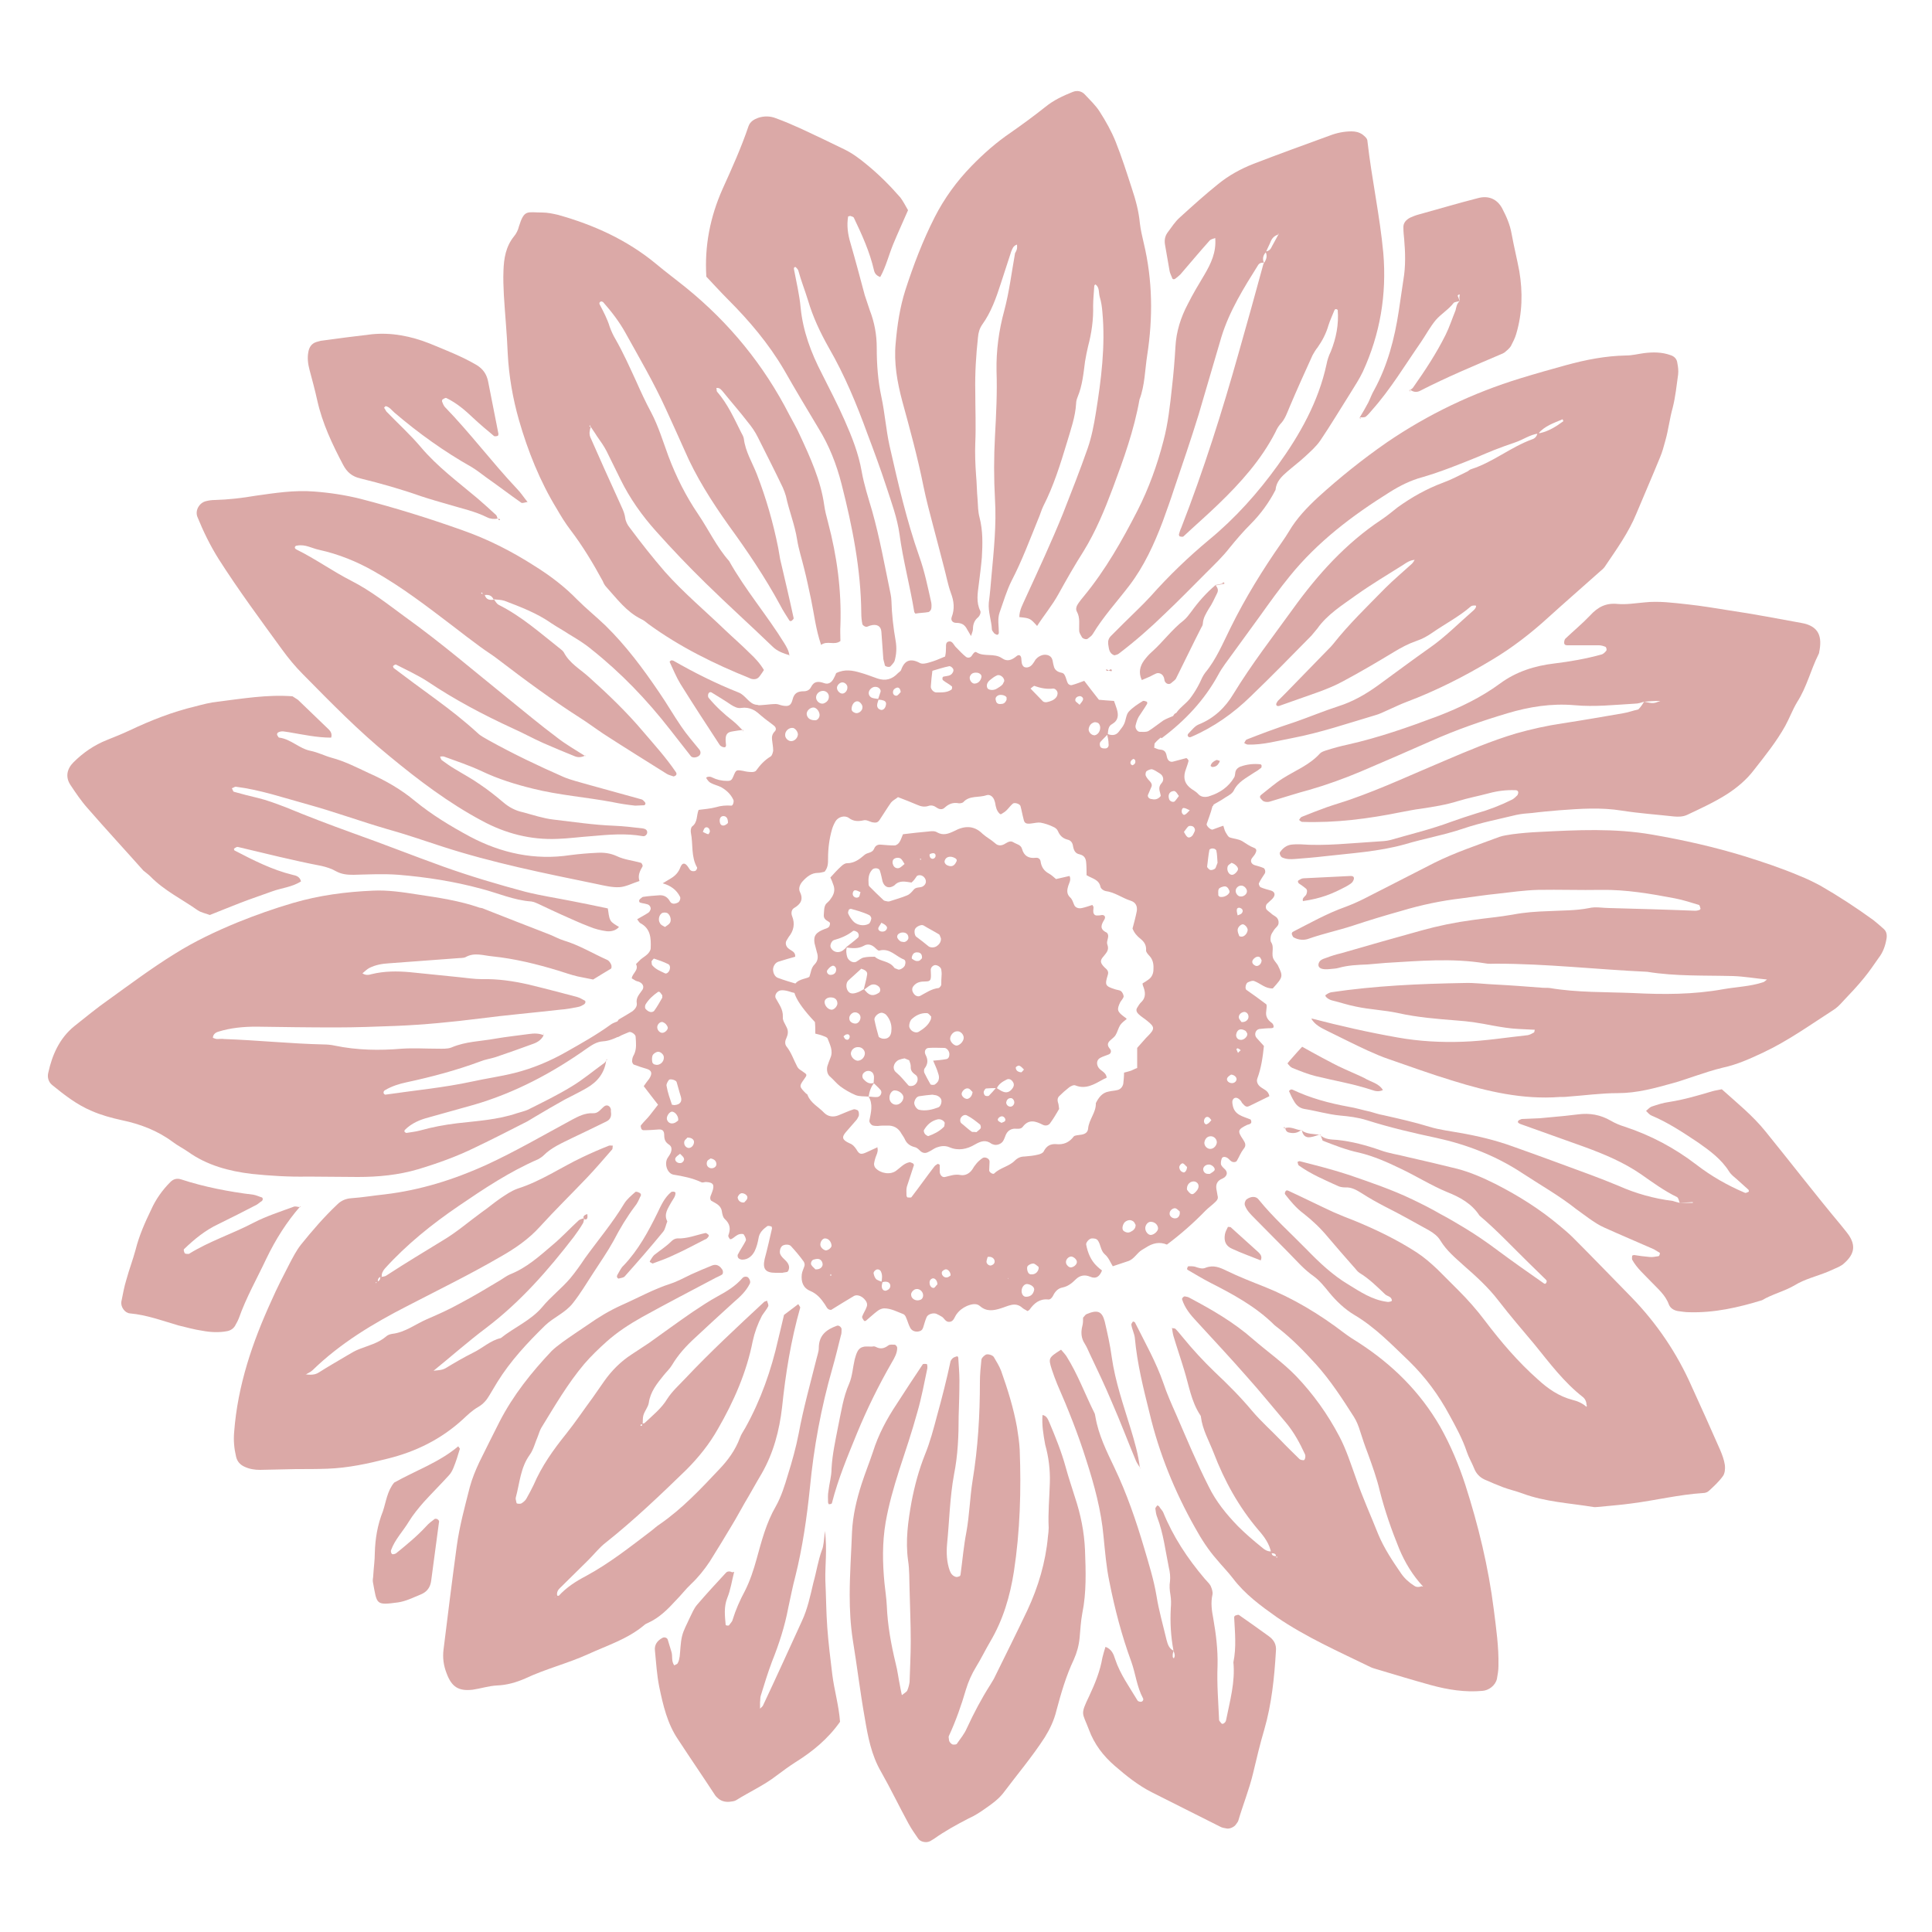 <?xml version="1.0" encoding="UTF-8"?>
<svg data-bbox="12.389 23.559 475.9 453.182" viewBox="0 0 500 500" xmlns:xlink="http://www.w3.org/1999/xlink" xmlns="http://www.w3.org/2000/svg" data-type="color">
    <g>
        <path d="m215 329.7-.2.4h.4l-.2-.4zm78.8-132.9c-.2-.4-.5-.5-.8-.2-.5.4-.6 1-.2 1.3.1.1.3.2.4.1.6-.3.7-.7.6-1.2zm27.3 75c-.2-.2-.5-.4-.8-.5-.1 0-.4.2-.3.3.1.3.3.6.4.9.2-.3.5-.5.7-.7zM246 330.1c.1-.7-.6-1.7-1.3-1.6-.3.1-.7.3-.9.6-.3.7.4 1.6 1.2 1.5.4 0 .7-.3 1-.5zm-12.9-151c-.1-1-.6-1.3-1.1-1.1-.5.2-.9.5-.9 1.2 0 .6.6 1 1.1.8.4-.3.7-.7.9-.9zm74.8 30.6c-.7-.3-1.1-.6-1.6-.6-.4 0-.6.8-.4 1.3.2.4.5.6.8.4.4-.2.7-.6 1.2-1.1zm-126 5.6c.5.2.9.5 1.4.6.1 0 .5-.6.4-.9-.1-.7-.7-1.1-1.2-.8-.3.2-.4.6-.6 1.1zm138.4 21.6c.5-.2.9-.3 1.1-.6.4-.5.2-1.1-.4-1.3-.4-.2-.9 0-.9.4-.1.4.1.9.2 1.5zm-6.8 53c-.3-.4-.5-.7-.8-.8-.5-.2-1 .2-1.1.9-.1.6.4 1.2.8.9.5-.2.8-.7 1.1-1zM176 298.6c-.5.4-1 .7-1.2 1.1-.3.7.5 1.4 1.3 1.3.5 0 1.1-.7.9-1.2-.1-.4-.6-.8-1-1.2zm131.2 3.4c-.3-.2-.6-.7-1-.9-.4-.2-1.1.6-1 1.1.1.6.4 1 1 1.2.4.2 1-.5 1-1.4zm19.3-53.5c-.2-.3-.3-.7-.5-.8-.5-.3-1.1 0-1.5.4-.4.4-.6.9-.2 1.4.2.2.6.5.9.5.7 0 1.3-.7 1.3-1.5zm-83.9 83.9c0-1.1-.8-1.8-1.4-1.5-.6.3-.7.8-.6 1.4.1.6.6 1.1 1.1 1 .3-.1.6-.7.9-.9zm36.8-150c.4-.6.8-.9.9-1.4.1-.5-.6-1-1.1-.8-.6.1-1 .6-.9 1.1 0 .3.6.6 1.1 1.1zm-91 30.5c0-1.2-.5-1.7-1.2-1.7s-1.1.7-.9 1.6c.1.6.5 1 1.2.8.3-.1.9-.5.9-.7zm132.9 51.6c1 .1 1.7-.5 1.8-1.2.1-.8-.5-1.5-1.2-1.4-.7.1-1.4.7-1.3 1.5.1.4.5.8.7 1.1zm-137.4 35.3c-.2.2-.8.4-.9.8-.3.8.1 1.5.8 1.7.8.2 1.6-.3 1.6-1s-.4-1.3-1.5-1.5zm134.7-21.7c-.3.2-.8.5-1 .9-.3.7.5 1.4 1.4 1.3.3 0 .8-.3.9-.6.4-.6-.2-1.5-1.3-1.6zm-12.2-62.8c.3.5.5 1 .9 1.3.3.3 1 .1 1.4-.5.2-.3.3-.6.5-1 .2-.5-.2-1.2-.7-1.3-.3-.1-.8-.1-1 .1-.4.4-.7.9-1.1 1.4zM218 179.5c.6 0 1.3-.7 1.3-1.5.1-.7-.6-1.4-1.3-1.4-.7 0-1.4.8-1.4 1.4 0 .7.7 1.5 1.4 1.5zm42.5 1c-.2-.5-1.3-.8-2-.6-.6.2-1 .7-.8 1.3.1.6.4 1 1.1 1 .9 0 1.3-.2 1.7-1.1v-.6zm-4.9 144.8c-.1.4-.3.9-.3 1.3.1.6.7 1 1.2.9.6-.2 1-.6.9-1.2-.1-.7-.9-1.2-1.8-1zm57-21.5h.5c.4-.3.9-.5 1.2-.9.3-.5-.4-1.3-1.2-1.5-.8-.1-1.5.3-1.7 1-.1.7.4 1.4 1.2 1.4zM222 181.5c-.8-.1-1.5.7-1.6 1.8-.1.7.4 1 .9 1.2.8.3 1.9-.5 1.9-1.4.1-.6-.6-1.5-1.2-1.6zm32-6.3c.1-.5-.4-1-1.1-1.1-1-.1-1.6.2-1.9 1-.2.7.3 1.6 1 1.8 1 .1 1.8-.6 2-1.7zM175.5 290c.2-1-.7-2.2-1.5-2.3-.7-.1-1.6 1.2-1.4 2 .2.7.8 1.2 1.7 1 .5-.1.9-.5 1.2-.7zm-5.4-24.3c-.1.8.6 1.6 1.3 1.6.7 0 1.6-.9 1.4-1.5-.2-.5-.6-1-1.1-1.2-.6-.4-1.5.3-1.6 1.1zm152.6-34.9c.1-.7-.6-1.5-1.3-1.6-.8-.1-1.5.5-1.6 1.2-.1.8.6 1.6 1.2 1.6.8.1 1.6-.5 1.7-1.2zm-4.5.1c0-.2 0-.4-.1-.5-.2-.5-.6-1.1-1.3-1-.5.1-1.2.3-1.4.7-.2.4-.1 1-.1 1.6 0 .1.2.3.4.4 1 .2 2.2-.4 2.5-1.2zm.5-7.6c-.3.3-.9.5-1 1-.3 1 .4 2.2 1.2 2.1.6 0 1.5-1 1.5-1.5 0-.6-.9-1.4-1.7-1.6zM305.1 206c-.4-.5-.6-1-1-1.2-.2-.2-.8 0-1 .1-.7.4-.8 1.2-.5 2 .2.5 1 .8 1.4.5.4-.4.7-.9 1.1-1.4zm.2 107.5c-.3-.2-.7-.7-1.1-.8-.7-.1-1.5.6-1.5 1.3-.1.7.7 1.4 1.5 1.3.7 0 1.3-.8 1.1-1.8zm-28.2 11.7c-.7.1-1.4.9-1.2 1.7.1.5.7 1.1 1.2 1.1.7 0 1.6-.7 1.6-1.4s-1-1.5-1.6-1.4zm-84.5-14c.2-.3.7-.6.8-1.1.2-.7-.7-1.3-1.4-1.3-.5 0-1 .6-1.1 1.1.1.8.7 1.4 1.7 1.3zm18.4 17.3c1 .1 1.8-.4 1.9-1.2 0-.8-.5-1.5-1.3-1.5-.4 0-.7.1-1.1.2-.5.2-.8 1-.5 1.4.3.5.8.8 1 1.1zm57.8-.2c0-.2 0-.5-.1-.5-.4-.3-.9-.8-1.3-.8-.5 0-1.1.3-1.4.6-.4.4-.1 1.7.3 2 .1.1.3.2.5.2 1 .1 1.8-.5 2-1.5zm-31.6 5.3c-.7 0-1.5.9-1.4 1.5 0 .9 1 1.6 2 1.4.6-.1 1-.4 1.1-1.1.1-1-.8-1.9-1.7-1.8zm-59.3-39.2c-.2.3-.7.6-.8 1-.2.9.4 1.6 1.1 1.7.7 0 1.3-.6 1.4-1.4.1-.7-.5-1.3-1.7-1.3zm34.2-109.5c-.1-1-1-1.9-1.7-1.8-1 .1-1.8 1.1-1.6 1.9.2.9.9 1.4 2.1 1.4.6.1 1.3-.7 1.2-1.5zm110.7 82.6c-.2-.3-.3-.7-.6-.8-1.1-.6-1.9-.3-2.2.7-.2.5-.1 1.1.4 1.5.8.5 1.8.1 2.3-.8.1-.2.1-.4.1-.6zm-150.7-27.6c.5-.4 1-.6 1.3-1.1.4-.7.1-2-.7-2.5-.4-.2-1.2-.2-1.5.1-.7.5-.9 1.8-.4 2.5.2.5.8.7 1.3 1zm111.2-49.6c.2-.1.4-.1.5-.2.9-.5 1.3-2.1.5-2.9-.2-.2-.7-.3-1-.3-.8.2-1.3.7-1.5 1.5-.3.8.5 1.9 1.5 1.9zm23.9 117.6c.2.3.5.7.9 1 .6.4 1-.1 1.4-.5 1-1 .9-2.2-.2-2.6-1.1-.3-2.3.7-2.1 2.1zm-135.4-34.3c0-.7-.9-1.5-1.6-1.4-.5.1-1.1.5-1.3.9-.2.5-.2 1.1-.1 1.7 0 .3.4.7.7.7 1.2.4 2.4-.7 2.3-1.9zm141.1 23.7c.9.2 1.8-.5 2-1.5.1-.7-.4-1.5-1.2-1.7-1-.2-1.8.4-2 1.5-.1.7.4 1.5 1.2 1.7zm-97.7 25c-.1-1-.8-1.8-1.7-1.8-.6 0-1.2.8-1.2 1.6 0 .7.8 1.4 1.4 1.5.7 0 1.6-.8 1.5-1.3zm50.6 10c-.7 0-1.3.7-1.4 1.6-.1.9.4 1.7 1.1 1.7 1.1 0 1.8-.5 2.1-1.6.3-.8-.7-1.6-1.8-1.7zm-51.3-152.2c-.1-.8-.8-1.3-1.5-1.3-1 0-1.8.8-1.8 1.7 0 .9.9 1.7 1.8 1.6 1-.3 1.6-1 1.5-2zm108.4 60.6c0-.7-.8-1.5-1.3-1.5-.6.1-1.3.8-1.3 1.5 0 .5.2 1 .4 1.5 0 .1.3.2.5.2.8.1 1.6-.8 1.7-1.7zm-25.1 75.5c-.7 0-1.3.7-1.4 1.5-.1 1 .8 2 1.5 1.9.9-.1 1.9-1.1 1.8-1.8-.1-.9-.9-1.6-1.9-1.6zm-3.9.8c-.2-.3-.3-.7-.6-.9-.7-.5-1.4-.4-2.1.1-.5.4-.9 1.5-.6 2.1.1.2.2.3.4.4.5.3 1 .4 1.6.1.8-.4 1.3-.9 1.3-1.8zm-89.3-125.2c.9.1 1.8-.7 1.9-1.7 0-.7-.6-1.5-1.2-1.7-1.1-.2-2.2.8-2.1 1.9 0 .7.7 1.4 1.4 1.5zm55.3-15.5c.1-.9-1.1-1.9-1.9-1.5-.7.3-1.3.8-1.8 1.2-.6.5-1 1.2-.7 2 .2.6 1.6.8 2.5.2.5-.3 1-.6 1.4-1 .2-.2.3-.6.5-.9zm-91.3 72.5c.1.4 0 .8.2 1 .9 1.1 2.1 1.5 3.3 2.1.4.2 1-.3 1.2-.9.2-.6.1-1.3-.4-1.5-1.2-.6-2.4-1-3.6-1.4-.1-.1-.5.4-.7.7zm146.5-25.5c-.1-1.2-.1-2.2-.3-3.1 0-.3-.5-.6-.8-.6-.3-.1-.9.1-1 .3-.3 1.5-.4 3-.6 4.4 0 .2.4.6.7.8.4.2 1.3-.1 1.5-.5.2-.5.4-1 .5-1.3zm-143.7 34.3c-.2-.3-.4-.6-.6-.8-.1-.1-.4-.2-.5-.1-1.3.9-2.4 1.9-3.2 3.2-.2.3-.2.9-.1 1.1.3.4.8.8 1.3.9.3.1.9-.1 1-.3.8-1.1 1.4-2.2 2.1-3.4v-.6zm2.5 28.3c.2 0 .4.1.6.1 1.5-.1 2.1-.9 1.7-2.2-.4-1.2-.7-2.5-1.1-3.8-.2-.5-1.7-.9-2-.5-.3.4-.7 1.1-.6 1.5.3 1.8.9 3.4 1.4 4.9zm92.8-107.7c1.1 1.1 2.1 2.2 3.2 3.3.2.2.7.3 1.1.2.9-.2 1.8-.5 2.4-1.3.2-.3.3-.7.3-1 0-.6-.6-1.2-1.1-1.2-1.7.2-3.3-.1-4.9-.7-.2 0-.6.4-1 .7zm33.7 27.8c-.1-1.1-.9-2.1.2-3.3.8-.9.4-2-.4-2.5-.7-.4-1.3-.9-2-1.1-.4-.1-1.1.2-1.5.5-.2.2-.3.8-.2 1.1.2.5.6 1 1 1.4.5.5.7 1 .5 1.5l-.9 2.1c-.2.5.3 1.1 1 1.1.7.2 1.6.1 2.3-.8zm-59.1-32.4c-.2 1.4-.3 2.7-.4 4-.1.7.7 1.6 1.4 1.6 1.3 0 2.7.1 3.9-.7.2-.1.3-.8.1-.9-.7-.6-1.6-1-2.3-1.6-.1-.1-.1-.4-.1-.5 0-.2.2-.4.3-.4.9-.2 1.9-.1 2.4-1.1.2-.3.2-.8 0-1-.2-.3-.6-.6-.9-.6-1.5.3-3 .8-4.4 1.2zm-13.9 7.3c-.1.5-.4 1.1-.4 1.6 0 .6.3 1 .9 1.2.7.2 1.3-.5 1.4-1.4.1-.7-.4-1-1-1.1-.3-.1-.7-.1-1.1-.1.2-.7.5-1.4.7-2.1.1-.5-.4-1.1-1-1.2-.7-.2-1.5.2-1.9.9-.4.7-.1 1.6.7 1.9.6.2 1.2.2 1.7.3zm-22.5 75.9c-.9-.3-1.8-.6-2.8-.5-1 .1-1.8 1.3-1.3 2.1.8 1.5 1.9 2.8 1.8 4.8-.1.9.6 1.8 1 2.7.5 1 .3 1.9-.1 2.8-.4.8-.4 1.6.1 2.2 1.2 1.5 1.8 3.4 2.7 5.1.4.8 1.1 1 1.7 1.5.9.6.9.7.1 1.8-1.3 1.8-1.3 1.9.5 3.7.1.1.4.2.4.4.8 2.1 2.9 3.1 4.3 4.6 1 1 2.4 1.2 3.8.6 1.3-.5 2.5-1.1 3.8-1.5.3-.1.7.1 1 .2.4.2.5 1.2.3 1.6-.2.3-.3.7-.6 1-.9 1-1.8 2.1-2.7 3.1-1.1 1.3-1 2 1 2.9.8.3 1.2.8 1.7 1.5.8 1.4 1.2 1.5 2.9.7.9-.4 1.7-.8 2.6-1.2l-.1-.1c.3.8.1 1.5-.2 2.2-.3.7-.5 1.5-.6 2.2 0 .3.1.8.4 1.1 1.3 1.4 3.8 1.8 5.3.7 1.1-.8 2-1.9 3.4-2.2.3-.1.7.2 1 .3.1.1.3.4.2.5-.6 1.8-1.2 3.7-1.8 5.5-.2.7-.1 1.5-.1 2.3 0 .2.2.5.3.5.4 0 .9.1 1-.1 2-2.6 3.9-5.3 5.9-7.9.2-.3.6-.5.9-.7.1 0 .5.2.5.3v1.7c0 .9.7 1.6 1.4 1.4 1.3-.3 2.5-.8 4-.5 1.2.2 2.3-.4 3-1.4.7-1.2 1.5-2.2 2.7-3 .6-.4 1.8.1 1.8.9s-.1 1.5-.1 2.3c0 .5 1 1.1 1.3.8 1.5-1.5 3.8-1.8 5.3-3.3.7-.7 1.5-1.1 2.6-1.1 1.2-.1 2.3-.2 3.5-.5.5-.1 1.2-.4 1.4-.8.7-1.4 1.7-2 3.2-1.9 1.9.2 3.4-.4 4.6-2 .3-.3 1.1-.3 1.6-.4 1.1-.1 2-.5 2.1-1.6.2-2.4 2.1-4.2 2-6.6.7-1.4 1.6-2.7 3.3-3 .8-.2 1.5-.2 2.3-.4.8-.2 1.3-.8 1.5-1.6.1-.9.2-1.9.2-2.9.7-.2 1.2-.3 1.8-.5.5-.2 1-.5 1.6-.7v-5.2c.8-.9 1.6-1.8 2.3-2.6l.4-.4c1.9-1.9 1.9-2.4-.1-4-.7-.6-1.6-1.1-2.3-1.8-.4-.4-.7-1-.3-1.6.3-.5.6-1 1-1.4 1.4-1.3 1.1-2.8.5-4.3-.1-.2-.1-.4-.1-.6.5-.3 1-.6 1.4-.9.9-.6 1.3-1.4 1.4-2.4.1-1.4 0-2.7-1-3.8-.4-.4-.9-1-.9-1.4.1-1.3-.4-2.2-1.4-3-.9-.7-1.7-1.6-2.1-2.7.4-1.5.8-3 1.1-4.5.2-1.3-.3-2.3-1.6-2.7-2.2-.7-4.1-2.2-6.5-2.5-.5-.1-1.2-.6-1.3-1.1-.4-1.9-2.1-2.1-3.6-3 0-1 0-2.2-.1-3.3-.1-1.1-.5-1.8-1.7-2.1-1.1-.2-1.5-1-1.7-2.1-.1-.8-.5-1.5-1.4-1.7-1.2-.3-2-1-2.5-2.2-.2-.5-.7-.9-1.2-1.1-1-.5-2.2-.9-3.3-1.1-.7-.1-1.5.1-2.3.2-1.4.2-1.9 0-2.1-1.1-.3-1.1-.5-2.3-.8-3.4-.2-.6-1.6-1-2-.6-.6.5-1 1.1-1.6 1.7-.4.4-.9.7-1.4 1-.3.2-1.1-.8-1.3-1.7-.2-.6-.2-1.2-.4-1.7-.3-1.1-1.2-1.8-2.1-1.5-2 .7-4.4 0-6 1.8-.2.2-.7.3-1.1.3-1.5-.3-2.6.1-3.7 1.1-.6.6-1.4.5-2.1 0-.7-.5-1.4-.7-2.2-.4-1 .3-1.9.1-2.8-.3-1.6-.7-3.2-1.3-5-2-.6.5-1.3.8-1.8 1.4-1 1.4-1.9 2.9-2.9 4.4-.5.8-1 .9-2 .7-.7-.2-1.5-.7-2.2-.5-1.4.3-2.6.3-3.8-.6-1.1-.8-2.8-.3-3.5.9-.4.7-.7 1.4-.9 2.1-.7 2.5-1 4.9-1 7.5 0 1.2 0 2.3-.9 3.4-.5.1-1.1.3-1.7.3-1.7 0-2.9 1-4 2.2-.7.8-1.1 1.8-.7 2.7 1 2 .2 3.2-1.5 4.2-.7.4-.8 1.4-.5 2.1.8 2 .4 3.8-.9 5.4-.2.3-.4.7-.6 1-.3.6-.1 1.5.6 2 .7.6 1.8.8 1.7 2.1-1.4.4-2.9.8-4.4 1.3-.9.3-1.5 1.5-1.3 2.4.1.8.6 1.6 1.3 1.8 1.6.6 3.3 1.1 5 1.6 1.3-.1 2.4 3.2-1.5 2.1zm23.5 75c-.1.4-.2.7-.2 1.1 0 .9.7 1.4 1.4 1 .5-.2.9-.7.8-1.3-.1-.6-.6-.9-1.2-.9-.4 0-.7.1-1.1.2.2-1 .3-1.9-.1-2.8-.2-.5-.9-.8-1.4-.4-.3.2-.6.6-.5.9.1.5.3 1.1.7 1.5.5.3 1.1.5 1.6.7zm47.8-130.3c.1.4.2.8-.2.1.5.1.5.1.2.2-.1-.1-.1-.2 0-.3zm-15.3 129.6.1-.4-.2.3c.3-.2.4-.1.4.2-.1 0-.2 0-.3-.1zm39.7-140.4c-.6.5-1.2 1-1.7 1.6-.2.2-.1.7-.2 1.2.5.2 1.1.5 1.6.5 1.3.1 1.5.9 1.7 1.9.2 1 .9 1.4 1.6 1.2 1.1-.3 2.2-.6 3.4-.9.2 0 .6.5.6.7-.2.9-.6 1.8-.9 2.8-.5 1.9 0 3.3 1.7 4.5.6.4 1.3.8 1.8 1.4.8.8 1.9.7 2.7.5 2.6-.8-.1 5.5-.6 7.1-.2.5 1 1.6 1.5 1.5.9-.3 1.8-.7 2.8-1 .2.6.3 1.2.6 1.7s.6 1.1 1 1.3c1.1.4 2.3.4 3.3 1s1.9 1.3 3 1.7c.8.3.8.8.2 1.8-.2.3-.5.6-.7.9-.5.7-.2 1.5.7 1.8.7.2 1.5.4 2.2.7.5.1.7 1.1.4 1.5-.5.8-1.1 1.6-1.5 2.5-.1.2.2.9.4 1 .9.4 1.8.6 2.8.9 1.1.4 1.1 1.3.2 2.2-.4.4-.9.8-1.3 1.2-.4.4-.4 1.3 0 1.6.4.4.9.7 1.3 1.1.5.4 1.1.6 1.4 1.1.3.4.4 1.1.2 1.6s-.8.9-1.1 1.4c-.3.5-.7 1-.8 1.5-.1.5-.2 1.3.1 1.7.9 1.4-.2 3.1.7 4.5.3.5.7.9 1 1.4 1.4 2.9 1.4 3-1.3 6-1.9.1-3.2-1.3-4.8-1.9-.5-.2-1.1.1-1.6.3-.6.2-.9 1.7-.4 2 1.6 1.1 3.1 2.2 5.1 3.7.2.2.1 1 0 1.8-.2 1.3.3 2.2 1.4 3 .3.2.5.6.5.9.1.4-.3.5-.8.5-1 0-1.9.1-2.9.2-1 .2-1.4 1.5-.7 2.3.6.7 1.3 1.4 1.9 2.1-.3 2.9-.7 5.7-1.7 8.4-.3.8.1 1.6.7 2.1.8.7 2.2 1 2.4 2.5-1.7.8-3.4 1.7-5.1 2.5-.8.4-1.1.2-1.9-.7-.1-.1-.2-.3-.3-.5-.7-.9-1.4-1.1-1.9-.7-.5.5-.4 1-.3 1.6.4 2.7 2.7 3 4.6 3.8.2.1.3.7.2.9-.2.3-.6.4-1 .5-2.5 1.2-2.6 1.6-1.1 3.8.6.9.9 1.6.1 2.5-.7.9-1.1 2-1.7 3-.2.4-1 .5-1.5.1-.3-.2-.6-.6-.9-.8-.6-.4-1.3-.4-1.5.1-.2.5-.3 1.2-.2 1.6.2.5.7.9 1.1 1.3.6.7.5 1.4-.2 2-.2.1-.3.2-.5.3-1.3.5-1.8 1.4-1.6 2.7.1.6.2 1.2.3 1.7.2.7 0 1.1-.5 1.6-.8.8-1.8 1.5-2.6 2.3-3.1 3.2-6.4 6.1-10 8.8-1.9-.8-3.7-.4-5.5.8-.3.2-.7.4-1 .6-1.3.8-2 2.4-3.6 2.9-1.3.4-2.6.9-3.9 1.3l.1.2c-.7-1.1-1.2-2.5-2.2-3.3-1.1-1-1-2.5-1.8-3.6-.4-.5-1-.5-1.6-.5-.7.1-1.5 1.1-1.4 1.6.4 2.1 1.2 4.1 2.8 5.6.4.4.9.8 1.3 1.1-.6 1.5-1.5 2.3-3.1 1.6-1.4-.6-2.7-.3-3.7.7s-2 1.8-3.4 2.1c-1.2.2-2 1.1-2.5 2.2-.3.5-.7 1-1.3.9-2.2-.2-3.6 1-4.8 2.7-.1.1-.3.2-.5.3-.4-.3-1-.5-1.4-.9-.8-.7-1.7-.9-2.7-.7-1 .2-1.8.6-2.8.9-1.9.6-3.7.9-5.4-.6-.9-.8-2.2-.5-3.4 0-1.1.5-2 1.2-2.7 2.2-.5.7-.7 1.9-1.9 1.9-.9 0-1.2-.9-1.8-1.3-.5-.3-1-.6-1.5-.8-.8-.3-2.2.1-2.5.9-.4.9-.6 1.8-.9 2.7-.2.6-.6.9-1.3 1-.8.1-1.6-.2-2-.9-.5-.9-.7-1.8-1.1-2.7-.1-.3-.4-.8-.7-.9-1.6-.6-3.2-1.5-5-1.5-.5 0-1.2.3-1.6.6-1.1.8-2 1.7-3.1 2.6-.1.1-.5.1-.5 0-.2-.3-.5-.7-.5-1 .3-.9.9-1.7 1.2-2.6.3-.8-.1-1.5-.7-2.1-.8-.8-1.9-1.1-2.6-.7-2 1.2-4 2.4-5.9 3.6-1 0-1.2-.8-1.6-1.4-1-1.5-2.1-2.8-3.8-3.5-1.9-.8-2.4-2.4-2.2-4.3.1-.8.5-1.5.7-2.2.1-.3 0-.8-.2-1.1-1-1.4-2.1-2.7-3.3-4-.4-.5-1.6-.5-2.2-.1-.6.4-.8 1.5-.6 2.1.5 1.3 2.1 1.8 2.3 3.3.1.5-.2 1.4-.6 1.4-.4.1-.8.1-1.1.2h-1.8c-2.6 0-3.4-1-2.8-3.6.7-2.6 1.3-5.3 1.9-7.9 0-.2-.1-.5-.2-.5-.3-.1-.7-.2-1-.1-1.1.8-2.1 1.7-2.3 3.2-.2 1.1-.5 2.3-1 3.3-.6 1.2-1.7 2.2-3.2 2.2-.4 0-.8-.2-1-.4-.2-.2-.3-.8-.1-1 .6-1.2 1.4-2.3 2-3.5.2-.4-.2-1.1-.5-1.6-.1-.2-.7-.2-1.1-.1-.4.1-.7.3-1 .5-.3.2-.6.5-1 .7-.1.1-.4.1-.5.1-.2-.3-.5-.7-.4-1 .6-1.6.5-2.9-.9-4.2-.5-.4-.7-1.4-.8-2.1-.3-1.6-1.7-2-2.8-2.7-.5-.8.1-1.5.3-2.2.7-1.9.3-2.5-1.6-2.6-.4 0-.8.2-1.1.1-2.3-1.1-4.8-1.6-7.3-2-1.6-.3-2.4-2.7-1.6-4.2.3-.5.7-1 .9-1.5.3-.8.3-1.6-.5-2.1-.9-.6-1.2-1.3-1.2-2.4 0-1.2-.5-1.5-1.3-1.5-1.3.1-2.7.2-4.1.2-.2 0-.4-.2-.5-.3-.1-.3-.3-.8-.1-1 .7-.9 1.6-1.7 2.3-2.6l2.1-2.7c-1.3-1.7-2.5-3.2-3.7-4.8.5-.7.9-1.3 1.4-1.9.9-1.4.7-2.2-.7-2.6-1.1-.3-2.2-.7-3.3-1.1-.2-.1-.5-.7-.4-1 0-.6.2-1.1.5-1.6.7-1.5.5-3 .4-4.6 0-.6-1.2-1.4-1.7-1.2-.9.4-1.8.7-2.7 1.2-1.4.7-.7-4 .1-4.5 1.2-.7 2.4-1.4 3.5-2.1.6-.5 1.2-1.2 1.1-2-.3-1.6.8-2.5 1.5-3.6.4-.7.1-1.5-.7-1.9-.3-.2-.7-.2-1.1-.4-.3-.2-.7-.4-1-.6.1-1.3 1.9-2.1 1.1-3.7l1.2-1.2c.6-.5 1.3-.9 1.8-1.4.4-.4.8-1 .8-1.5.1-2.6 0-5.1-2.7-6.5-.3-.2-.5-.6-.8-1 1-.6 2-1.1 2.9-1.7.3-.2.5-.6.6-1 0-.6-.4-1.1-1-1.2-.6-.2-1.1-.2-1.7-.4-.2 0-.3-.3-.3-.5 0-.1.1-.3.2-.4.3-.2.6-.6.9-.6 1.3-.2 2.7-.3 4.1-.4 1.3-.1 2.2.5 2.8 1.6.4.7 1.2.7 2 .3.5-.2.8-1.1.6-1.5-.9-1.8-2.4-2.9-4.5-3.5.7-.4 1.3-.8 2-1.2 1.2-.7 2.1-1.6 2.6-3 .5-1.2 1.2-1.2 2 0 .2.3.4.7.7.9.3.2.8.2 1.1.1.3-.1.6-.7.5-.9-1.6-2.8-1-6-1.6-9-.1-.5 0-1.3.3-1.6 1.5-1.1 1.1-2.8 1.7-4.3 1.5-.2 3-.3 4.5-.7 1.3-.4 2.6-.5 4-.4.4 0 .7-1.1.5-1.5-.7-1.5-1.8-2.5-3.2-3.3-.8-.4-1.8-.6-2.7-1.1-.4-.2-.8-.7-1.1-1.2-.2-.3.8-.6 1.5-.2 1.2.6 2.5.9 3.9.9.9 0 1.2-.2 1.6-1.2.7-1.7.7-1.7 2.5-1.4.8.2 1.5.3 2.3.3.4 0 .9-.1 1.1-.4 1-1.4 2.2-2.7 3.7-3.6.4-.2.6-1 .7-1.5 0-1-.2-1.9-.3-2.9-.1-.8.1-1.5.7-2.1.5-.5.3-1.1-.2-1.5-1.1-.9-2.2-1.6-3.2-2.5-1.5-1.3-3.6-2.9-1.5-2.8 1.7.1 3.5-.3 5.2-.3.6 0 1.1.3 1.7.4 1.6.3 2.2 0 2.6-1.5.4-1.7 1.3-2.2 2.9-2.2.8 0 1.5-.3 1.9-1.1.8-1.6 2-1.5 3.4-1 1.1.4 1.9-.2 2.4-1.1.3-.5.5-1 .7-1.5 2.2-1.1 4.3-.7 6.3-.1 1.5.4 2.9 1 4.4 1.5 2.1.7 3.8.2 5.3-1.4.3-.3.7-.5.8-.8.9-2.6 2.5-3.1 4.9-1.8.6.3 1.5.1 2.2-.1 1.5-.4 2.9-1 4.3-1.6.1-.5.2-1.1.2-1.7.1-.7-.2-1.8.5-2.1 1.2-.5 1.5.9 2.2 1.5.8.8 1.6 1.7 2.5 2.4.4.3 1.1.3 1.5-.3.3-.5.8-1.2 1.2-.9 2 1.3 4.6.1 6.7 1.6 1.3.9 2.5.4 3.7-.6.6-.5 1.1-.2 1.2.5.1.8 0 1.6.6 2.2.2.2.7.3 1.1.2 1-.2 1.5-1.2 2-2 .5-.6 1.1-1 1.9-1.2 1.1-.2 2.1.2 2.4 1.1.2.5.2 1.1.4 1.7.2 1.1 1 1.6 2 1.8.7.1.9.7 1.1 1.2.2.5.3 1.1.6 1.6.2.3.7.5 1 .4 1.1-.3 2.1-.7 3.2-1.1 1.2 1.6 2.4 3.1 3.8 4.9 1 .1 2.4.2 3.9.3.2.6.5 1.3.7 2 .5 1.6.5 3-1.2 4-1 .5-1 1.6-1.1 2.6-.6.7-1.3 1.3-1.9 2-.3.3-.2 1.3.2 1.5.3.2.7.2 1 .2.7 0 1-.6.9-1.1 0-.9-.2-1.8-.4-2.7 1.2.5 2.3.5 3.1-.6.4-.6 1-1.2 1.3-1.9.5-1 .5-2.4 1.2-3.2 1-1.1 2.4-2 3.7-2.8.2-.1.7.1 1 .2.1 0 .1.4.1.5-.7 1.2-1.5 2.3-2.2 3.4-.4.7-.6 1.4-.8 2.2-.2.7.4 1.7 1.1 1.7.7 0 1.6.1 2.2-.2 1.3-.8 2.5-1.8 3.8-2.7.8-.5 1.7-.8 2.6-1.2 1.2-2.3 2.9.9-3 5.4" fill="#DBA9A7" data-color="1"/>
        <path d="m238.2 222.6.2-.3-.3-.1.1.4zm3.9-.9c.1-.4 0-.8-.5-.9-.3 0-.8.1-1 .3-.1.1 0 .7.2.9.5.5 1.1.2 1.3-.3zm22.9 55.1c-.4-.4-.7-.8-1.2-1-.2-.1-.8.2-.9.4-.1.2.1.7.3.9.2.2.7.4 1 .4.2.1.4-.3.8-.7zm-46.7-8.6c.2.3.3.7.6.8.4.2.7.1.9-.3.3-.6-.1-1.2-.7-1-.3 0-.5.3-.8.5zm4.4-37.3c-.5-.2-.9-.5-1.4-.5-.5 0-.8.9-.5 1.4.3.5 1 .7 1.5.3.2-.2.2-.7.4-1.2zm36.5 59.7c.3-.2.7-.2.9-.5.3-.4-.2-1.2-.8-1.2-.6 0-1.3.7-1 1.1.2.3.6.4.9.6zm-42.8-39.7c0-.6-.6-1.2-1.1-.9-.5.2-.9.7-1.2 1.1-.3.5.2 1.2.8 1.2.9 0 1.5-.5 1.5-1.4zm46.1 34.4c0-.6-.5-1.2-1-1.1-.6 0-1 .5-1.1 1.1 0 .6.5 1.1 1.1 1.1.5 0 1-.5 1-1.1zm-10.8-2.7c-.3-.2-.6-.8-1.1-.9-.7-.2-1.5.5-1.7 1.2-.2.6.6 1.5 1.4 1.5.7-.1 1.3-.8 1.4-1.8zm-4.1-60.1c-.1-.1-.2-.3-.4-.4-1.2-.7-2.4-.4-2.7.6-.2.5.2 1.1.8 1.3 1 .4 1.7.1 2.2-1 .1-.1.1-.3.1-.5zm-19.5 16.3c-.3.6-.7 1-.8 1.4-.1.7.8 1.1 1.6.8.5-.2.9-.9.5-1.3-.3-.4-.7-.6-1.3-.9zm10.5 9.2c.1-.9-.3-1.4-.9-1.5-.6-.1-1.2 0-1.5.6-.2.3-.3.9-.2 1 .4.3 1 .7 1.4.6.6.1 1-.5 1.2-.7zm-17.2 16.9c.7 0 1.3-.8 1.3-1.6s-.8-1.4-1.6-1.3c-.7.1-1.4.9-1.3 1.6 0 .8.8 1.3 1.6 1.3zm12.5-21.1c.6 0 1.2-.6 1.2-1.1 0-.6-.3-1.1-.9-1.3-.3-.1-.8-.1-1.1 0-.6.2-1 .6-.9 1.2.1.3.4.7.7.9.3.3.7.2 1 .3zm.2-20.2c-.4-.6-.6-1.1-1-1.4-.6-.4-1.7-.2-2 .4-.1.3-.2.7 0 1.1.2.8 1 1.2 1.7.9.4-.2.8-.6 1.3-1zm-19 37.7c.6.1 1.4-.6 1.6-1.4.1-.8-.3-1.5-1.1-1.7-1.2-.3-2.2.3-2.2 1.1 0 .9.8 1.9 1.7 2zm6.7 13.2c.9.1 1.8-.6 2-1.6.2-.9-.6-1.9-1.6-1.9-1-.1-1.9.6-2 1.6 0 .8.7 1.7 1.6 1.9zm24.1-5.8c-.1.8.9 1.9 1.7 1.9.8-.1 1.7-1 1.8-1.9.1-.9-.8-1.9-1.7-1.8-.9 0-1.7.9-1.8 1.8zm-14 17.2c.9 0 1.8-.8 1.9-1.8.1-1-1.3-2-2.4-1.9-.6.1-1.2.9-1.2 1.8-.1 1 .7 1.9 1.7 1.9zm12.6 4.7c-.2-.6-1.1-1.1-1.9-.9-1.6.4-2.7 1.4-3.5 2.8-.1.2.1.8.3 1s.7.6.9.5c1.4-.5 2.8-1.2 3.9-2.3.3-.2.2-.7.3-1.1zm8.2 2.4c.3-.3.8-.6 1.1-1 .1-.2 0-.9-.2-1-1-.8-2.1-1.7-3.3-2.3-.5-.3-1.1-.1-1.5.4-.4.4-.4 1.3 0 1.6.9.7 1.7 1.5 2.7 2.2.2.1.6 0 1.2.1zm-30.4-57.2-2.1-.6c-.1 0-.4.1-.5.2-.1.3-.3.7-.2 1 .3.7.7 1.3 1.2 1.9.9 1.1 2.8 1.5 4.1.8.4-.2.6-.9.7-1.4 0-.3-.3-.8-.6-.9-.8-.4-1.7-.7-2.6-1zm18.7 27.3c-.3-.3-.7-.9-1.1-.9-1.6-.1-3 .6-4.1 1.7-.3.4-.5 1.1-.5 1.6 0 1.1 1.5 2.1 2.5 1.5 1.3-.8 2.5-1.7 3.1-3.2.1-.1 0-.3.1-.7zm-10.3 3.4c.1-1.2-.3-2.7-1.4-3.9-.2-.2-.6-.4-1-.5-.9-.1-2.1 1-2 1.8.3 1.5.7 3 1.1 4.4.1.2.6.4 1 .5 1.4.2 2.3-.6 2.3-2.3zm10.6 16.8c-1.1.1-2.2.2-3.4.4-.7.1-1.2.9-1.3 1.7 0 .7.6 1.6 1.2 1.8 1.7.4 3.4 0 5-.6.6-.2 1-1.3.8-2-.2-.6-.7-.9-1.2-1.1-.3-.1-.7-.1-1.1-.2zm2.2-40.5c-.2-.3-.2-.8-.5-1-1.3-.8-2.7-1.5-4-2.3-.5-.3-1.7.2-2.1.8-.4.5-.2 1.8.2 2.1 1.1.8 2.1 1.6 3.2 2.5.5.4 1.6.4 2.2-.1.7-.5 1.1-1.2 1-2zm-9.4 31.1c-.5.1-1 .2-1.5.4-1.4.7-1.8 2.4-.6 3.3 1.2 1 2.1 2.2 3.1 3.3.2.2.7.2 1.1.1 1.2-.3 1.7-1.9.9-2.7-.8-.6-1.5-1.1-1.4-2.3 0-.5-.2-1.1-.4-1.6-.4-.2-.8-.3-1.2-.5zm9.6-21.8c0-.1 0-.6-.1-1.2s-1.1-1.3-1.8-1.1c-.3.1-.7.4-.8.7-.2.3-.1.7-.1 1.1.1 2 0 2.4-1.4 2.4-1.3 0-2.3.2-3.1 1.2-.5.6-.4 1.4.2 2.1.4.5 1.1.7 1.6.4 1.5-.8 2.9-1.8 4.7-2 .2 0 .6-.5.7-.8 0-.8 0-1.5.1-2.8zm-2.2 22.4c1.2-.1 2.3-.2 3.4-.4.6-.1.8-.7.8-1.3 0-.8-.7-1.6-1.3-1.6-1.3 0-2.7-.1-4 0-.8 0-1.3.8-.9 1.7.7 1.3.7 2.4-.2 3.6-.2.2-.2.8-.1 1.1.5 1 1 2 1.6 3 .1.2.8.2 1.1.1.4-.3.9-.7 1-1.2.2-.5.1-1.2-.1-1.7-.3-1.1-.8-2.1-1.3-3.3zm-5.6-46.1c-1.5-.2-3.1-.7-4.4.7-.1.1-.3.2-.5.3-1.2.6-2.2 0-2.6-1.3-.2-.9-.4-1.9-.7-2.8-.2-.7-1.5-.8-2-.2-1 1.1-1 2.4-.9 3.8 0 .2.1.4.2.5 1.2 1.2 2.4 2.4 3.7 3.6.3.2.7.2 1.1.3.2 0 .4 0 .6-.1 1.5-.5 3-.9 4.4-1.5.7-.3 1.2-.9 1.7-1.5.7-.8 1.9-.3 2.6-1 .6-.5.7-1.3.2-2-.5-.7-1.4-.9-2-.5-.4.6-.8 1.2-1.4 1.7zm-17 16.8c1-.8 2.1-1.6 3.1-2.5.4-.3.3-1.2-.2-1.5-.3-.2-.8-.4-1-.3-1.5 1.2-3.2 1.9-5 2.4-.6.2-1.1 1.4-.8 1.9.3.7 1 1.2 1.8 1.2 1.1 0 1.7-.7 2.4-1.4-.3 1-.2 1.9.1 2.8.4.9 1.5 1.5 2.3 1.1.7-.4 1.3-1 2-1.1.9-.2 1.9-.2 2.8-.2 1.4 1.3 3.7 1 5 2.8.2.3.7.3 1 .5.5.2 1.6-.5 1.8-1.1.2-.6.2-1.3-.3-1.5-2.1-.8-3.6-3-6.3-2.3-.3.1-.7-.3-1-.6-.9-.9-2-1.3-3.1-.6-1.5.8-3 .6-4.6.4zm4.7 10.8c.4.4.7.9 1.2 1.2.9.6 1.8.3 2.7-.3.4-.3.4-1.1 0-1.5-.6-.6-1.4-.8-2.1-.5-.7.3-1.2.9-1.9 1.3.3-1.3.7-2.6.9-3.9.2-.9-.6-1.3-1.5-1.6l-3.3 3c-.7.6-.7 1.9-.2 2.7.5.8 1.3.9 2.6.4.6-.2 1.1-.6 1.6-.8zm34.2 25.5c.7.4 1.3.9 2 1.1 1 .3 1.8-.2 2.4-1.2.3-.6.2-1.1-.2-1.6s-1-.7-1.5-.4c-1 .5-2 1.1-2.5 2.2-.9 0-1.8 0-2.8.1-.2 0-.5.5-.6.8-.1.3.1.8.3 1 .2.2.8.2 1 .1.7-.7 1.3-1.4 1.9-2.1zm-31.7-1.2c0-.7.2-1.5 0-2.1-.3-1.2-1.8-1.4-2.6-.5-.4.4-.4 1.1-.1 1.5.8.9 1.6 1.5 2.9 1-.9 1-1.3 2.3-1.5 3.6-1.2-.1-2.4 0-3.4-.4-1.4-.6-2.8-1.4-4-2.3-.9-.7-1.6-1.6-2.5-2.4-.8-.6-1-1.7-.8-2.7.2-.7.5-1.4.8-2.2.8-1.8-.1-3.4-.7-5-.1-.3-.6-.5-.9-.6-.7-.3-1.4-.5-2.3-.7 0-1.1 0-2-.1-3-11.2-11.9-1.8-10.7-1.4-11.8.4-1.1.4-2.2 1.3-3.1.9-.9 1-2 .6-3.2-.2-.7-.4-1.5-.6-2.3-.3-1.9.3-2.8 2.7-3.7.4-.1.8-.3 1-.5.2-.2.3-.6.3-1 0-.1-.2-.3-.4-.4-.7-.4-1.3-.8-1.2-1.8.1-1 0-2 .6-2.8.4-.4.9-.8 1.2-1.3.9-1.2 1.2-2.4.6-3.8-.2-.6-.4-1.1-.7-1.7.9-1 1.8-2 2.8-2.9.4-.4 1-.8 1.5-.8 1.9 0 3.2-1 4.6-2.2.7-.6 1.9-.4 2.4-1.5.3-.8.9-1.2 1.8-1.1 1.2.1 2.3.2 3.5.2.5 0 1.1-.5 1.3-.9.4-.6.6-1.4.9-2 2.3-.3 4.4-.5 6.5-.7.8-.1 1.7-.2 2.3.2 1.6.9 2.9.4 4.4-.3 2.6-1.4 5.1-1.6 7.4.7 1 .9 2.2 1.5 3.2 2.4.8.8 1.8.7 2.7.1.7-.4 1.3-.8 2.1-.3s1.9.6 2.2 1.7c.5 1.8 1.7 2.5 3.5 2.3.7-.1 1.2.3 1.3.9.2 1.5.9 2.5 2.2 3.2.7.4 1.2.9 1.8 1.4 1.2-.3 2.3-.5 3.5-.8.5 1.1-.2 1.9-.4 2.8-.3 1-.3 1.9.5 2.7.6.5.8 1.3 1.1 2 .3.7 1.1 1 2 .8.9-.2 1.8-.5 2.7-.8.1.2.3.4.3.6 0 .6-.2 1.2.1 1.7.3.6 1 .4 1.5.4.2 0 .4-.1.6-.1.7 0 1 .5.6 1.2-.8 1.3-1.3 2.4.5 3.3.3.1.5.6.5.9 0 .8-.5 1.6-.2 2.3.5 1.4-.3 2.1-1 3-1 1.1-.9 1.7.3 2.9.6.5 1.1 1 .8 1.9-.8 2.6-.7 2.9 1.8 3.7.5.2 1.2.2 1.6.5.4.3.7 1 .7 1.4-.1.5-.6 1-.9 1.5-.9 1.9-.8 2.4 1.1 3.8.2.1.3.2.6.5-.6.5-1.2.9-1.7 1.6-.5.8-.7 1.8-1.2 2.6-.3.5-.8.8-1.2 1.2-1 .8-1 1.5-.2 2.4.4.5.2 1.2-.4 1.4-.7.3-1.5.5-2.2.9-.9.5-1 1.6-.4 2.5.6.9 2 1.2 2.1 2.6-.3.2-.7.3-1 .5-2.2 1.2-4.4 2.6-7.1 1.5-.4-.2-1.2.2-1.6.5-.9.7-1.8 1.5-2.6 2.3-.4.4-.5 1-.3 1.6.2.5.2 1.1.3 1.7-.7 1.2-1.4 2.4-2.2 3.5-.4.7-1.2 1-2 .6-1.8-.9-3.6-1.6-5.2.5-.5.7-1.4.5-2.2.5-1.1.1-1.8.7-2.2 1.6-.2.5-.4 1.1-.7 1.6-.5.8-1.7 1.2-2.5.9-.2-.1-.4-.1-.5-.2-1.5-1.1-2.7-.7-4.3.2-2 1.2-4.3 1.7-6.6.7-1.2-.5-2.3-.3-3.4.1-.7.3-1.3.8-2 1.1-.7.4-1.4.4-2.1-.2-.4-.4-.9-.9-1.4-1-1.2-.3-2.1-.9-2.6-2-.2-.5-.6-1-.9-1.5-.8-1.5-2.1-2.2-3.8-2.1-.8 0-1.6 0-2.3.1-.4 0-.8 0-1.2-.1-.4 0-1.1-.8-1-1.3.4-2.1 1-4.2-.2-6.2.8 0 1.5.2 2.3.1.8-.1 1.3-1.2.8-1.8-.7-.8-1.3-1.3-1.8-1.8" fill="#DBA9A7" data-color="1"/>
        <path d="M314.6 151.5c.7-.1 1.5-.3 2.2-.4l.1-.2c-.8.2-1.6.4-2.4.5l.1.1" fill="#DBA9A7" data-color="1"/>
        <path d="M316.8 151.1c0-.4-.1-.5-.4-.3 0 0 .1.2.1.3.1-.1.2-.1.4-.2l-.1.2" fill="#DBA9A7" data-color="1"/>
        <path d="M313.1 206c2.6-.8 4.9-2.4 6.3-4.8.3-.5.2-1.2.4-1.7s.7-.9 1.2-1.1c1.7-.6 3.4-.8 5.2-.6.1 0 .3.2.3.3 0 .2 0 .5-.1.6-.6.5-1.2.9-1.9 1.3-1.9 1.3-4.1 2.3-5.2 4.6-.4.8-1.4 1.3-2.2 1.8-1 .7-2 1.2-3 1.8-.5 1.7-1.9-1.9-1-2.2" fill="#DBA9A7" data-color="1"/>
        <path d="M377.8 77.9c-.6.2-1.3.2-1.6.5-1.3 1.7-3.2 2.8-4.6 4.4-1.5 1.8-2.6 3.9-3.9 5.8-4.1 5.9-7.8 12.1-12.6 17.5-.5.6-1 1.2-1.6 1.7-.4.3-1.1.2-1.6.2l-.1.2c.8-1.3 1.6-2.7 2.3-4 .5-1 .9-2.2 1.5-3.2 3.5-6.4 5.3-13.3 6.4-20.5l1.2-8.1c.6-3.5.5-7 .2-10.5-.1-1-.2-1.9-.2-2.9-.1-1.2.6-2.1 1.8-2.7.7-.3 1.4-.6 2.2-.8 5.1-1.4 10.1-2.9 15.2-4.2 2.8-.8 5.1.2 6.4 2.7 1.1 2.1 2 4.2 2.4 6.5.6 3.3 1.4 6.5 2 9.7.9 5.4.8 10.8-.8 16.2-.3 1.1-.9 2.2-1.4 3.2-.4.6-1 1.1-1.6 1.6-.3.2-.7.4-1 .5-7 3-14 5.9-20.8 9.4-.9.5-1.9.4-2.7-.3l-.1.2c.3-.2.7-.4.9-.7 3.1-4.4 6-8.8 8.4-13.6 1-2 1.7-4.2 2.6-6.4.2-.8.3-1.8 1.1-2.4 0-.4-.2-.8-.1-1.1.1-.6.1-.8-.4-.4-.1.1 0 .4.1.5.1.4.3.7.4 1" fill="#DBA9A7" data-color="1"/>
        <path d="M314.5 151.4c.6.6.9 1.3.5 2.1-.7 1.4-1.3 2.8-2.2 4.1-.7 1.2-1.4 2.3-1.5 3.7 0 .4-.2.8-.4 1.1-2.2 4.3-4.3 8.7-6.5 13.1-.2.5-.8.8-1.2 1.2-.6.6-1.5.3-1.8-.5-.1-.4-.1-.8-.3-1.1-.3-.7-1.2-1.1-1.9-.8-.5.2-1 .5-1.6.8l-2.1.9c-.9-1.9-.5-3.6.6-5.1.6-.8 1.2-1.5 2-2.2 2.9-2.6 5.2-5.8 8.3-8.2.7-.6 1.3-1.4 1.9-2.2 1.8-2.5 3.9-4.9 6.3-6.9h-.1" fill="#DBA9A7" data-color="1"/>
        <path d="M337.2 233.2c-.3-.9.7-1.2.9-1.8.2-.6.3-1.1-.2-1.5-.6-.5-1.2-.9-1.8-1.3-.1-.1-.2-.4-.2-.5 0-.2.2-.3.4-.4.3-.2.7-.4 1.1-.4 4.1-.2 8.1-.4 12.2-.6.5 0 .8.2.8.6 0 .3-.2.7-.4 1-.4.4-.9.7-1.4 1-3.9 2.1-6.7 3.2-11.4 3.9" fill="#DBA9A7" data-color="1"/>
        <path d="M326.3 326.2c-2.5-1-5-1.9-7.4-3-1.6-.7-2.2-1.9-1.9-3.7.1-.7.5-1.4.8-2 .4.1.6 0 .7.1 2.4 2.2 4.8 4.3 7.2 6.5.5.5 1 1.1.6 2v.1" fill="#DBA9A7" data-color="1"/>
        <path d="M313.7 198.5c-.1-.1-.4-.2-.4-.3.2-.8.8-1.2 1.5-1.5.2-.1.6.2.9.2-.1.2-.1.4-.2.5-.4.7-.9 1.1-1.8 1.1" fill="#DBA9A7" data-color="1"/>
        <path d="M197.1 185.2c-1.5-1.3-3.1-2.3-5.2-2-1 .2-1.9-.3-2.7-.8-1.6-1.1-3.3-2.1-4.9-3.1-.4-.3-.8-.2-1 .3-.1.3-.1.8.1 1 1.9 2.3 4 4.2 6.3 6 .9.7 1.7 1.6 2.5 2.4l.2-.1c-.9.1-1.9.2-2.9.4-1.3.2-1.8.8-1.7 2.5 0 .4.1.8.1 1.1 0 .2-.2.5-.3.5-.4 0-.7-.1-1-.3-.2-.1-.3-.3-.4-.4-3.4-5.2-6.8-10.4-10.1-15.7-1.1-1.8-1.9-3.8-2.8-5.7 0-.1.2-.3.4-.4.2 0 .4 0 .6.1 5.4 3.1 11 5.9 16.8 8.2 1.9.7 2.7 3 4.7 3.2 1.5.1 2.4 3.7 1.3 2.8" fill="#DBA9A7" data-color="1"/>
        <path d="M128.9 134.2c-1 .2-2 .1-2.8-.3-3.2-1.6-6.6-2.3-9.9-3.3-2.4-.7-4.9-1.4-7.3-2.2-5.1-1.8-10.4-3.3-15.7-4.6-2.1-.5-3.4-1.6-4.4-3.5-2.8-5.3-5.4-10.8-6.7-16.7-.6-2.7-1.3-5.3-2-7.9-.4-1.5-.6-3.1-.3-4.6.2-1.2.8-2.2 2.1-2.6.4-.1.7-.2 1.1-.3 4.4-.6 8.9-1.2 13.3-1.7 5.1-.5 10.1.5 14.9 2.4 4.1 1.7 8.3 3.3 12.2 5.6 1.6 1 2.5 2.3 2.9 4.1.9 4.6 1.8 9.1 2.7 13.7 0 .2-.1.5-.2.5-.3.1-.8.2-1 0-1.8-1.5-3.6-3-5.3-4.6-2.1-2-4.3-3.9-7-5.2-.2-.1-.7.2-1 .4-.1.1-.1.4-.1.5.2.5.4 1.1.8 1.5 6.5 6.7 12.1 14.2 18.5 21 1.1 1.1 1.9 2.4 2.9 3.6l-.1-.1c-.6.1-1.3.4-1.6.2-3-2.1-6-4.4-9-6.5-1.2-.9-2.5-1.9-3.8-2.7-7.1-4-13.8-8.8-20-14.1-.7-.6-1.3-1.5-2.3-1.7l-.4.4c.2.3.4.7.6 1 3 3.1 6.2 6 8.9 9.2 4.3 5.1 9.6 9 14.7 13.3 1.6 1.4 3.2 2.8 4.8 4.3.2.2.3.7.4 1l.1-.1" fill="#DBA9A7" data-color="1"/>
        <path d="M77.8 312.1c-3.6 4.1-6.5 8.7-8.9 13.7-2.4 5.1-5.2 10-7.1 15.4-.2.5-.5 1.1-.8 1.6-.4.9-1.2 1.5-2.2 1.7-2.1.4-4.3.3-6.4-.1-2.1-.3-4.2-.9-6.3-1.4-4.1-1.2-8.1-2.7-12.5-3.1-1.3-.1-2.4-1.7-2.2-3 .4-1.9.7-3.8 1.3-5.7.7-2.6 1.7-5.2 2.4-7.8.9-3.6 2.4-7 4-10.3 1.2-2.7 2.9-5.1 5-7.2.8-.8 1.7-1 2.7-.7 6.1 2 12.4 3.2 18.8 4 .7.1 1.5.5 2.2.7.1 0 .2.3.2.4 0 .2-.1.4-.2.5-.5.3-.9.7-1.4 1-3.3 1.7-6.6 3.4-9.9 5-3.4 1.6-6.2 3.9-8.9 6.5-.1.1 0 .7.2 1 0 .1.3.2.5.2h.6c5.3-3.3 11.3-5.2 16.8-8.1 3.3-1.7 6.8-2.8 10.3-4.1.5-.2 1.1.1 1.7.1l.1-.3" fill="#DBA9A7" data-color="1"/>
        <path d="M102 383.7c5.5-3.1 11.6-5.2 16.6-9.4.2.4.5.6.4.7-.5 1.7-1 3.3-1.7 5-.3.7-.7 1.4-1.2 1.9-2.1 2.3-4.3 4.5-6.4 6.8-1.4 1.6-2.8 3.3-3.9 5.1-1.5 2.5-3.6 4.6-4.6 7.4-.1.3 0 .8.3 1 .1.1.7 0 1-.2 2.7-2.2 5.4-4.4 7.8-7 .6-.7 1.4-1.3 2.2-1.9.1-.1.4 0 .6 0 .1.1.3.2.4.3.1.2.2.4.1.6-.7 5-1.3 10-2 15-.2 1.7-1 2.9-2.6 3.6-2 .8-3.9 1.8-6 2.1-5.9.8-5.4.5-6.5-5.3-.1-.6.1-1.2.1-1.7.1-1.9.4-3.9.4-5.8.1-3.7.7-7.3 2.1-10.8.8-2.4 1.1-5.2 2.9-7.4" fill="#DBA9A7" data-color="1"/>
        <path d="M174.8 308.6c.1 1-.6 1.7-1.1 2.6-.8 1.5-2 3-1 4.9-.4.9-.5 2-1.1 2.7-3.2 3.9-6.5 7.7-9.9 11.5-.3.4-1 .4-1.6.6-.1 0-.4-.2-.4-.4-.1-.2 0-.4.1-.6.5-.8.9-1.8 1.6-2.4 3.8-4 6.4-8.8 8.8-13.7.9-1.9 1.8-3.9 3.5-5.3.1-.1.4-.1.6-.1.2 0 .3.1.5.2" fill="#DBA9A7" data-color="1"/>
        <path d="M168.9 327c-.4-.2-.6-.3-.7-.4-.1-.1 0-.3.1-.4.3-.5.6-1 1-1.4 1.5-1.2 3.1-2.2 4.5-3.6.4-.4 1-.7 1.5-.7 2.6.1 4.9-.9 7.3-1.4.2 0 .6.3.8.5.1.1 0 .4-.1.5-.2.3-.5.6-.9.7-2.6 1.3-5.1 2.7-7.8 3.9-1.8.9-3.8 1.6-5.7 2.3" fill="#DBA9A7" data-color="1"/>
        <path d="m192.2 189 .1.4v-.5l-.1.1" fill="#DBA9A7" data-color="1"/>
        <path d="M128.8 134.3c.4-.1.6 0 .6.3h-.3c-.1-.1-.1-.3-.1-.4l-.2.1" fill="#DBA9A7" data-color="1"/>
        <path d="m136.5 130.1-.2.2c0 .1.2-.3.2-.2" fill="#DBA9A7" data-color="1"/>
        <path d="M351.9 108c0 .1.1.3.1.4.3-.3.2-.3-.2-.2l.1-.2" fill="#DBA9A7" data-color="1"/>
        <path d="M364.8 100.9c0 .1 0 .2.1.4.3-.1.2-.2-.2-.2 0-.1.1-.2.1-.2" fill="#DBA9A7" data-color="1"/>
        <path d="M286.2 173.4c.3.3.6.3.9 0 .1-.1.4-.2.5-.2.3.5.1.6-.4.4-.3-.1-.6-.2-.8-.4l-.2.2" fill="#DBA9A7" data-color="1"/>
        <path d="M151.3 315.5c-.4-.3-.4-.6-.1-.9.2-.2.5-.3.8-.4 0 .3.1.7 0 1-.1.4-.5.5-.9.3h.2" fill="#DBA9A7" data-color="1"/>
        <path d="M98.4 330.5c.5-.1 1.2-.1 1.6-.4 4.9-3.2 9.9-6.2 14.8-9.2 3.5-2.1 6.6-4.8 9.9-7.2 1.6-1.1 3.1-2.4 4.7-3.5 1.5-1 2.9-2 4.6-2.6 6-1.9 11.2-5.5 16.7-8.1 2.3-1.1 4.6-2.1 6.9-3 .3-.1.7 0 1 0-.1.3 0 .8-.2 1-2.2 2.5-4.3 5-6.6 7.4-4 4.2-8.2 8.3-12.1 12.6-2.9 3.2-6.4 5.6-10.1 7.7-7.9 4.6-16.1 8.6-24.2 12.8-8.8 4.5-17.3 9.6-24.5 16.6-.5.5-1.3.8-1.9 1.2.5-.2.6-.1.3.3-.1-.2-.1-.3-.2-.4 1.2.1 2.3.2 3.4-.5 2.5-1.6 5-3 7.5-4.5 1-.6 2-1.2 3.1-1.6 2.3-.9 4.8-1.5 6.8-3.2.4-.4 1-.6 1.6-.7 3.4-.4 6-2.5 9-3.8 2.8-1.2 5.7-2.5 8.4-4 3.6-1.9 7.1-4 10.6-6.1.8-.5 1.6-1.1 2.5-1.5 4.3-1.7 7.6-4.7 11-7.6 2.4-2 4.5-4.3 6.8-6.4.4-.3 1-.4 1.5-.6l-.1-.1c-.1.5-.1 1.2-.4 1.6-.7 1.2-1.5 2.3-2.3 3.4-6.7 8.7-13.8 16.8-22.6 23.5-4.8 3.6-9.3 7.6-14 11.4.4-.4.5-.4.3.1l-.3-.3c1.1-.2 2.3-.1 3.4-.7 2.3-1.4 4.7-2.8 7.1-4 2.5-1.2 4.5-3.2 7.2-3.8 3.5-2.8 7.7-4.5 10.7-8 2.2-2.7 5-4.8 7.3-7.5 1.4-1.7 2.6-3.4 3.8-5.2 3.4-4.7 7.2-9.2 10.2-14.2.7-1.1 1.8-2 2.8-2.9.2-.2.7 0 1.1.2.4.2.5.6.2 1-.4.9-.8 1.8-1.4 2.5-2.1 2.8-3.9 5.8-5.5 8.9-1.6 2.9-3.5 5.6-5.3 8.4-1.7 2.6-3.3 5.3-5.2 7.7-1.9 2.5-5 3.7-7.2 5.8-4.6 4.5-9 9.2-12.4 14.7-.7 1.2-1.4 2.3-2.1 3.5-.7 1.2-1.6 2.2-2.8 2.9-1.6.9-2.8 2.1-4.1 3.3-5.6 5.1-12.1 8.3-19.4 10.1-5.1 1.3-10.2 2.4-15.5 2.6-2.7.1-5.5.1-8.2.1-3.1.1-6.2.1-9.3.2-1.4 0-2.7-.2-4-.8-1.1-.5-1.9-1.3-2.2-2.6-.5-2.1-.7-4.2-.5-6.4.9-12 4.7-23.2 9.7-34.1 1.4-3.2 3-6.3 4.6-9.4.9-1.7 1.8-3.5 3-5 2.9-3.6 6-7.2 9.4-10.4 1-1 2.2-1.5 3.6-1.6 2.9-.2 5.8-.7 8.7-1 9.2-1.1 17.8-3.8 26.2-7.6 7.6-3.5 14.8-7.7 22.2-11.7 1.7-.9 3.4-1.8 5.5-1.7 1.3.1 2-1.1 2.9-1.8.7-.5 1.5-.1 1.7.8v.6c.2 1.1-.1 2-1.1 2.5-3 1.5-6 2.9-8.9 4.3-2.6 1.3-5.3 2.4-7.4 4.5-.4.4-.9.7-1.4 1-7.4 3.2-14 7.6-20.6 12.1-6.9 4.7-13.5 10-19.1 16.2-.5.6-.9 1.3-.8 2.1-.9.1-1.1.7-1 1.5-.5-.1-.7-.1-.5.2.1-.1.2-.2.3-.4.3-.1.9-.4.8-1.2" fill="#DBA9A7" data-color="1"/>
        <path d="M425.5 181.6c-.7.2-1.5.5-2.3.5-5.3.3-10.5.9-15.8.4-5.9-.5-11.6.4-17.3 2.1-6.7 2-13.3 4.3-19.8 7.2-6.1 2.7-12.1 5.3-18.2 7.9-4.3 1.8-8.7 3.4-13.2 4.7-3.4.9-6.7 2-10.1 3-.5.2-1.2.2-1.7 0-.3-.1-.6-.5-.8-.7-.3-.3-.3-.7.1-1 1.8-1.4 3.6-3 5.5-4.2 3.3-2.1 7-3.5 9.7-6.5.4-.4 1-.6 1.6-.8 1.9-.6 3.7-1.1 5.6-1.5 8-1.8 15.7-4.5 23.4-7.4 5.7-2.2 11.1-4.8 16-8.4 4.2-3.1 9-4.6 14.1-5.2 4.1-.5 8.1-1.2 12.1-2.3.5-.1 1-.6 1.3-1 .2-.2 0-.9-.2-1-.5-.2-1.1-.4-1.7-.4h-8.2c-.5 0-.8-.2-.8-.7 0-.3.1-.8.3-1 2.1-2 4.4-3.9 6.4-6 2-2.2 4.1-3.3 7.1-3 2.3.2 4.7-.2 7-.4 3.7-.4 7.4.1 11.1.5 3.7.4 7.3 1 11 1.6 6.2.9 12.3 2.1 18.4 3.2 4.8.8 5.5 3.7 4.7 7.6 0 .2-.1.4-.2.6-2 4-3 8.4-5.5 12.3-1.2 2-2 4.2-3.1 6.2-2.3 4.1-5.2 7.7-8.1 11.4-1.9 2.5-4.3 4.5-6.9 6.2-3.3 2.1-6.8 3.7-10.4 5.4-1.1.5-2.3.5-3.4.4-4.5-.5-8.9-.8-13.4-1.5-5.5-.9-10.9-.5-16.3-.1-2.3.2-4.7.4-7 .7-1.4.1-2.7.2-4.1.5-4.5 1.1-9.2 2-13.6 3.5-5 1.7-10.2 2.6-15.2 4.1-6.8 1.9-13.8 2.3-20.8 3.1-2.5.3-5.1.5-7.6.7-1.2.1-2.3.1-3.4-.4-.4-.2-.8-1.1-.5-1.4.7-1 1.6-1.7 2.8-1.9.8-.1 1.6-.1 2.3-.1 6.6.5 13.2-.3 19.9-.7 1.2-.1 2.4-.1 3.5-.4 5.2-1.5 10.6-2.8 15.7-4.7 2.2-.8 4.4-1.5 6.6-2.2 3.2-.9 6.3-2.1 9.3-3.6.5-.3.9-.7 1.3-1.1.1-.1.1-.3.2-.5.1-.5-.2-.8-.7-.8-2.4-.1-4.7.2-6.9.8-2.6.7-5.3 1.2-7.9 2-3.2 1-6.4 1.5-9.7 2-1.7.2-3.5.6-5.2.9-8.4 1.7-16.9 2.8-25.5 2.5-.3 0-.5-.3-.8-.5.2-.3.4-.7.7-.8 2.2-.9 4.3-1.7 6.5-2.5 2-.7 4.1-1.3 6.1-2 8.3-2.9 16.2-6.6 24.3-10 6.1-2.6 12.2-5.2 18.6-7.1 3.9-1.1 7.9-2 12-2.6 5.2-.8 10.4-1.7 15.6-2.6 1.3-.2 2.6-.7 4-1 .7-.7 1.1-1.4 1.5-2 2.4.5 2.4.5 4.2-.2-1.6 0-2.9.1-4.2.2" fill="#DBA9A7" data-color="1"/>
        <path d="M327.1 68c-.6-.1-1.2.1-1.5.6-3.7 5.9-7.4 11.8-9.5 18.6-2 6.7-3.9 13.4-5.9 20.1-2 6.5-4.2 12.9-6.4 19.4-.9 2.8-1.9 5.5-2.9 8.3-2.2 5.8-4.8 11.5-8.6 16.5-3.2 4.2-6.8 8.1-9.5 12.6-.3.5-.8.8-1.3 1.2-.3.3-1.3 0-1.5-.4-.3-.5-.6-1-.7-1.5-.1-1.7.3-3.5-.6-5.1-.4-.7-.1-1.5.4-2.2.4-.6.9-1.2 1.4-1.8 5.6-6.8 9.9-14.4 13.9-22.2 2.9-5.7 5.1-11.8 6.7-18 1.2-4.5 1.7-9.2 2.2-13.8.4-3.5.7-7 .9-10.5.2-4 1.4-7.7 3.2-11.1 1.3-2.6 2.8-5.1 4.3-7.6 1.7-2.9 3.1-5.8 2.8-9.5-.5.2-1.1.3-1.4.6-2.6 2.9-5.1 5.9-7.6 8.8-.4.4-.9.8-1.3 1.1-.4.3-.8.2-.9-.3-.2-.5-.5-1.1-.6-1.6l-1.2-6.9c-.2-1.2 0-2.3.8-3.3.9-1.2 1.8-2.6 2.9-3.6 3.3-3 6.6-6 10.1-8.8 2.7-2.2 5.8-3.9 9.1-5.2 6.5-2.5 13.1-4.9 19.7-7.3 1.8-.7 3.7-1.1 5.7-1.1 1 0 1.9.2 2.8.8.6.5 1.3 1 1.3 1.8 1.1 9.7 3.2 19.2 4.1 28.9.9 10.7-.8 20.9-5.3 30.7-.9 1.9-2.1 3.7-3.2 5.5-2.6 4.1-5.1 8.3-7.8 12.3-1.1 1.6-2.6 2.9-4 4.2-1.4 1.3-3 2.5-4.5 3.8-1.5 1.3-2.9 2.6-3.1 4.8-1.7 3.3-3.9 6.3-6.5 8.9-1.9 1.9-3.7 4-5.4 6.1-1.8 2.3-3.9 4.3-6 6.4-3.6 3.6-7.1 7.2-10.8 10.7-3.8 3.7-7.7 7.1-11.9 10.3-.3.2-.7.3-1.1.4-1.4-.5-1.4-1.7-1.6-2.9-.1-.8.1-1.5.7-2.1l3.3-3.3c2.3-2.3 4.8-4.6 7-7 4.7-5.3 9.7-10.1 15.1-14.6 6.8-5.6 12.7-12.2 17.8-19.3 5.7-7.9 10.5-16.4 12.6-26.1.2-1.1.6-2.3 1.1-3.3 1.4-3.5 2.1-7 1.8-10.8-.4-.3-.7-.3-.9.2-.5 1.3-1.1 2.5-1.5 3.8-.6 2.1-1.6 4-2.8 5.7-.5.6-.9 1.3-1.3 2-2 4.4-4 8.8-5.9 13.3-.7 1.6-1.2 3.3-2.5 4.6-.5.6-.9 1.3-1.2 2-3.7 7.2-9 13.1-14.8 18.7-2.9 2.8-6 5.5-9 8.3-.2.2-.7.1-1 0-.1 0-.2-.3-.2-.5.2-.6.3-1.1.6-1.7 5.8-14.9 10.6-30.1 14.9-45.4 2.2-7.7 4.3-15.3 6.4-23 .7-.9 1.1-1.9.5-3.1.8-.1 1.3-.5 1.6-1.2l1.8-3.3c-.1-.2-.2-.3-.3-.4 0-.1.1-.3.1-.4 0 .3.1.6.1.9-.9.3-1.5.8-1.9 1.7-.4 1-.9 1.9-1.3 2.9-.6.6-1 1.6-.5 2.7" fill="#DBA9A7" data-color="1"/>
        <path d="M75.7 180.2c.4.3 1 .6 1.4.9l8 7.7c.5.5.9 1.2.6 2.1-3.7 0-7.3-.8-10.9-1.4-1-.1-1.9-.5-2.9.1-.1.1-.2.3-.2.4 0 .2.1.4.2.5.1.2.2.4.4.4 3 .4 5.1 2.8 8 3.4 2 .4 3.7 1.3 5.5 1.8 3.4.9 6.5 2.5 9.7 4 4.3 1.9 8.3 4.2 11.9 7.2 4.4 3.6 9.2 6.5 14.2 9.2 8.1 4.3 16.8 6.2 26 4.8 2.3-.3 4.7-.5 7-.6 1.7-.1 3.4.1 5.1.9 1.9.9 4.1 1.1 6.2 1.7.2.1.5.7.4.9-.7 1.2-1.3 2.4-.8 3.8-1.9.6-3.5 1.5-5.2 1.6-1.9.1-3.9-.4-5.8-.8-13.6-2.8-27.1-5.5-40.3-9.8-4.6-1.5-9.2-3.1-13.9-4.4-6.9-2-13.7-4.5-20.6-6.4-6.2-1.7-12.3-3.8-18.7-4.6-.3 0-.6.3-1 .4.2.3.3.8.5.9 2.1.6 4.1 1.1 6.2 1.6 2.5.6 4.8 1.5 7.2 2.4 5.8 2.4 11.6 4.6 17.4 6.7 7.9 2.8 15.7 5.9 23.5 8.7 7 2.5 14.1 4.6 21.2 6.5 4 1 8 1.6 12 2.4 3 .6 6.1 1.2 9.3 1.9.2 1 .2 2.2.7 3.1.4.7 1.4 1.2 2.2 1.7-.9 1-2.1 1.2-3.2 1.1-1.5-.2-3.1-.6-4.5-1.2-2.4-.9-4.7-2-7-3-2-.9-3.9-1.8-5.8-2.7-.7-.3-1.4-.7-2.2-.8-4.5-.3-8.7-2.2-13-3.3-7-1.9-14.1-3-21.3-3.6-3.9-.3-7.8-.1-11.7 0-1.6 0-3-.1-4.5-.9-1.2-.7-2.5-1.1-3.8-1.4-7.3-1.4-14.4-3.2-21.6-4.9-.3-.1-.7.2-1 .4-.1 0 0 .5.1.5 4.8 2.5 9.7 5 15 6.3 1 .2 1.9.5 2.2 1.7-2.3 1.5-5.1 1.7-7.5 2.6-2.7 1-5.5 1.9-8.3 3-2.5 1-5.1 2-7.8 3.1-1-.4-2.2-.6-3.1-1.2-4.1-2.9-8.7-5.1-12.3-8.8-.5-.5-1.2-1-1.8-1.5-4.8-5.4-9.7-10.7-14.4-16.1-1.7-1.9-3.1-4-4.5-6.1-1.3-2-.9-4.1.8-5.8 2.5-2.5 5.4-4.5 8.7-5.8 2-.8 4-1.6 5.9-2.5 5.5-2.6 11.1-4.8 17-6.2 1.9-.5 3.8-1 5.7-1.2 6.5-.8 12.9-1.9 19.4-1.4" fill="#DBA9A7" data-color="1"/>
        <path d="M235 54.4c-1.3 3-2.6 5.8-3.8 8.7-1.2 2.9-1.9 5.9-3.4 8.6-.8-.3-1.4-.8-1.6-1.7-1.1-4.8-3.1-9.2-5.2-13.6-.1-.3-.6-.4-.9-.5-.1-.1-.3.1-.6.1-.4 2.3-.1 4.6.6 6.9 1.3 4.5 2.5 9 3.7 13.5.4 1.3.9 2.6 1.3 3.9 1.2 3.1 1.8 6.3 1.8 9.7 0 4.3.3 8.5 1.2 12.7.9 4.2 1.2 8.5 2.1 12.6 2.2 9.7 4.4 19.3 7.7 28.7 1.4 3.9 2.2 7.9 3.1 11.9.1.5.1 1.2 0 1.7-.1.3-.4.7-.7.8-1.1.2-2.3.2-3.4.4-.1-.2-.3-.3-.3-.5-1.1-6.7-2.9-13.3-3.8-20-.6-4.3-2.1-8.3-3.4-12.3-1.5-4.6-3.2-9.2-4.9-13.7-2.8-7.7-5.9-15.2-10-22.3-2.2-3.9-4.1-7.9-5.4-12.3-.8-2.6-1.8-5.1-2.5-7.7-.1-.3-.4-.6-.7-.9-.4 0-.5.2-.4.7.6 3.2 1.4 6.5 1.7 9.8.6 6.1 2.7 11.7 5.5 17.1 2 4 4.1 8 5.9 12.1 1.9 4.3 3.6 8.6 4.4 13.2.6 3.4 1.7 6.8 2.7 10.2 2 7.1 3.3 14.4 4.8 21.6.1.6.2 1.2.2 1.7.1 3.5.5 7 1.1 10.4.3 1.8.2 3.5-.3 5.2-.2.5-.7.9-1 1.3-.3.4-1.4.1-1.5-.2-.1-.6-.3-1.1-.4-1.7-.2-2.3-.3-4.7-.5-7-.1-1.5-1.2-2.1-2.9-1.6-.4.1-.8.4-1.1.3-.3 0-.8-.4-.9-.6-.2-.9-.3-1.9-.3-2.9-.1-11.4-2.3-22.4-5.1-33.4-1.3-5.1-3.2-10-6-14.5-3-5-6-10-8.9-15.1-4-6.8-9-12.7-14.5-18.2-1.9-1.9-3.7-3.9-5.6-5.9-.5-8 1-15.5 4.2-22.7 2.4-5.3 4.8-10.6 6.7-16.2.4-1.2 1.4-1.8 2.5-2.2 1.5-.5 3.1-.5 4.6.1 2.2.8 4.3 1.7 6.5 2.7 3.7 1.7 7.4 3.5 11.1 5.3 2.1 1 4 2.4 5.8 3.9 3.2 2.6 6.1 5.5 8.8 8.6.7.9 1.3 2.1 2 3.3" fill="#DBA9A7" data-color="1"/>
        <path d="M434.7 311.3c-.2-.5-.3-1.3-.7-1.5-3.3-1.6-6.3-3.8-9.3-5.9-4.5-3.1-9.5-5.2-14.7-7.1-5.5-2-11-3.9-16.5-5.9-.5-.2-.8-.4-.6-.8.1-.2.6-.4.9-.5 1.6-.1 3.1-.1 4.7-.2 2.1-.2 4.3-.4 6.4-.6 1.2-.1 2.3-.3 3.5-.4 3-.4 5.8.1 8.4 1.6 1.2.7 2.4 1.2 3.7 1.6 6.7 2.2 12.9 5.5 18.5 9.8 3.9 3 8.1 5.4 12.6 7.3.3.1.7-.2 1-.3 0 0 0-.4-.1-.5l-3-2.7c-.7-.6-1.5-1.2-2-2-2-3.2-5-5.4-8-7.5-3.9-2.6-7.8-5.2-12.1-7-.5-.2-.9-.7-1.4-1.2.5-.4.9-.9 1.4-1.1 1.5-.5 3-1 4.5-1.2 3.9-.6 7.6-1.7 11.3-2.8.7-.2 1.5-.3 2.4-.5 3.9 3.5 8 6.8 11.3 10.9 6.5 8 12.8 16.2 19.4 24.1.7.9 1.5 1.8 2.2 2.8 1.7 2.6 1.5 4.8-1.2 7.2-.4.4-.9.7-1.5 1l-2.7 1.2c-2.9 1.2-6 1.9-8.6 3.5-2.7 1.6-5.8 2.3-8.5 3.9-6.2 1.9-12.4 3.3-18.9 3.1-1 0-2-.2-2.9-.3-1-.2-1.9-.7-2.3-1.7-.9-2.5-2.9-4.1-4.6-5.9-1.7-1.8-3.7-3.5-4.9-5.7-.1-.3 0-.7 0-1 0-.1.4-.2.5-.2 1.3.2 2.7.4 4 .5.8.1 1.5-.1 2.3-.2.1 0 .3-.2.3-.4.1-.2.1-.5 0-.5l-1.5-.9c-4.3-1.9-8.6-3.7-12.8-5.6-1.4-.6-2.7-1.5-4-2.4l-3.3-2.4c-4.4-3.5-9.4-6.3-14.1-9.4-6.7-4.4-14.2-7.3-22-9-6.1-1.3-12.1-2.7-18.1-4.6-2.2-.7-4.6-1-6.9-1.2-3.1-.3-6.1-1.2-9.2-1.7-1.2-.2-2.1-.9-2.7-2-.5-.8-.9-1.7-1.3-2.6 0-.1.2-.3.4-.4.2-.1.4 0 .5 0 4.6 2.2 9.5 3.5 14.4 4.4 1.9.3 3.8.9 5.7 1.3 1.1.3 2.2.7 3.4.9 4 .9 8 1.8 11.9 3 2.6.8 5.3 1.1 8 1.6 4.6.8 9.2 1.9 13.6 3.5 6.8 2.4 13.5 4.9 20.3 7.4 2.4.9 4.7 1.8 7.1 2.8 4.5 2 9.2 3.3 14 3.9.7.2 1.3.4 1.8.5h3.4v-.2c-1.1.1-2.2.1-3.4.2" fill="#DBA9A7" data-color="1"/>
        <path d="M303.7 427.2c-.7-3.7-.9-7.3-.7-11 .1-1.2.1-2.3-.1-3.5-.2-1.2-.3-2.3-.1-3.5.1-1.1 0-2.3-.3-3.5-.9-4.4-1.4-8.8-3-13-.3-.7-.4-1.5-.5-2.3 0-.2.3-.5.5-.8 0 0 .4.1.5.3.3.5.7.9 1 1.4 2.6 6.4 6.3 12 10.8 17.3.5.6 1.1 1.1 1.5 1.8.3.7.6 1.5.5 2.2-.5 2.2-.2 4.2.2 6.3.7 4 1.2 8 1.1 12.2-.2 4.7.2 9.3.4 14 0 .3.4.6.6.9.3.4 1.1-.2 1.2-.8 1-5 2.4-9.9 1.9-15 .8-3.9.4-7.7.2-11.6 0-.2.1-.4.3-.5.3-.1.8-.3 1-.1 2.6 1.8 5.1 3.6 7.6 5.4 1.4 1 2.1 2.2 1.9 4-.4 6.8-1.1 13.6-3 20.2-1.1 3.7-2 7.5-2.9 11.3-1 4.2-2.6 8.1-3.8 12.2-.1.4-.4.7-.6 1-.4.7-1.7 1.3-2.5 1.1-.6-.1-1.2-.2-1.7-.5-5.9-3-11.8-5.9-17.7-8.9-3.5-1.8-6.5-4.2-9.5-6.8-3-2.6-5.3-5.6-6.7-9.4-1.7-4.5-2.3-3.7.1-8.7 1.5-3.2 2.8-6.4 3.4-9.9.2-.9.5-1.8.8-2.8 1.6.6 2.1 1.9 2.5 3.2 1.3 3.9 3.7 7.2 5.8 10.7.1.2.7.4 1 .3.4-.1.6-.6.4-.9-1.6-3-1.9-6.3-3-9.4-2.5-6.8-4.3-13.7-5.7-20.8-.8-3.8-1.1-7.7-1.5-11.6-.6-6.8-2.4-13.4-4.5-19.9-2.1-6.7-4.7-13.2-7.5-19.6-.5-1.2-1-2.6-1.4-3.8-.9-2.9-.9-3 2.4-5.1.5.6 1 1.1 1.4 1.7 2.9 4.6 4.8 9.8 7.2 14.6.2.3.2.7.3 1.1.8 4.7 2.9 8.9 4.9 13.1 3.2 6.7 5.6 13.7 7.7 20.8 1.2 4.1 2.5 8.2 3.2 12.4.6 3.8 1.7 7.6 2.6 11.4.3 1.1.6 2.2 1.8 2.8 0 .3-.2.6-.2 1v.6c0 .1.2.3.3.4.1-.3.3-.6.2-.9 0-.4-.2-.7-.3-1.1" fill="#DBA9A7" data-color="1"/>
        <path d="M190 406.8c-.6 2.3-.9 4.6-1.8 6.8-.9 2.3-.6 4.6-.4 6.9 0 .1.3.2.4.2.2 0 .4 0 .5-.1.3-.5.8-.9.9-1.4.8-2.6 1.9-5.1 3.2-7.5 1.3-2.6 2.2-5.3 3-8.2 1.3-4.7 2.5-9.4 5-13.7 1.4-2.5 2.3-5.4 3.1-8.1 1.1-3.5 2.1-7.1 2.8-10.7 1.2-6.5 3-12.9 4.6-19.3.2-.9.6-1.9.6-2.8 0-3.3 1.9-4.8 4.7-5.8.5-.2 1.2.4 1.2.9 0 .6 0 1.2-.2 1.7-.7 2.8-1.4 5.7-2.2 8.5-2.9 10.1-4.8 20.4-5.8 30.9-.8 7.7-1.9 15.4-3.8 23-.7 2.6-1.2 5.3-1.8 8-.9 4.8-2.4 9.4-4.2 13.9-1.1 2.9-2 5.9-2.9 8.8-.2.5-.1 1.2-.2 1.7v1.7c.4-.4.7-.6.8-.9 3.4-7.2 6.7-14.5 10-21.7 1.5-3.2 2.2-6.6 3-10 .8-2.8 1.2-5.7 2.2-8.4.5-1.2.5-2.6.8-5 .6 5 0 8.9.1 12.8.2 4.1.2 8.2.5 12.2.3 4.1.8 8.1 1.3 12.2.5 4 1.7 8 2 12.2-3.1 4.4-7.1 7.7-11.6 10.5-1.7 1.1-3.2 2.2-4.8 3.4-3.2 2.5-7 4.2-10.5 6.4-.5.3-1.1.3-1.7.4-1.2.1-2.3-.2-3.2-1.1l-.4-.4c-3.2-4.9-6.5-9.7-9.7-14.6-2.8-4.1-3.9-8.9-4.9-13.7-.6-3-.8-6.2-1.1-9.3-.2-1.5.6-2.6 1.9-3.3.5-.3 1.2-.1 1.4.4.3 1.1.7 2.2 1 3.3.3 1.1-.1 2.3.7 3.4.3-.2.8-.3.9-.6.3-.5.4-1.1.5-1.7.2-1.7.2-3.5.6-5.2.4-1.7 1.3-3.2 2-4.8.6-1.2 1.1-2.5 2-3.5 2.4-2.8 4.9-5.5 7.4-8.2.4-.4 1-.4 1.6-.1l.5-.1" fill="#DBA9A7" data-color="1"/>
        <path d="M225.9 348.5c-.3 0 .3-.2.8.1 1.2.6 2.1.4 3.2-.4.3-.3 1.1-.2 1.6-.2.3 0 .7.5.7.8 0 1.4-.7 2.6-1.4 3.8-3.4 5.9-6.4 12-9 18.3-2.4 5.9-4.9 11.8-6.5 18.1 0 .2-.5.3-.8.3 0 0-.2-.3-.2-.5 0-1-.1-1.9.1-2.9.2-1.9.8-3.8.8-5.8.2-3.7 1-7.3 1.7-10.9.8-3.8 1.3-7.6 2.9-11.2.8-1.9.9-4.1 1.4-6.2.2-.7.4-1.5.8-2.2.3-.5.8-.9 1.3-1 .5-.2 1.1-.1 2.6-.1" fill="#DBA9A7" data-color="1"/>
        <path d="M295.2 380.1c-.4-.7-.9-1.3-1.2-2-2.1-5-4-10.1-6.2-15.1-1.8-4.3-3.8-8.5-5.8-12.7-.4-.9-.8-1.8-1.3-2.6-.9-1.4-1-2.9-.6-4.5.2-.7.2-1.5.2-2.2.4-.4.6-.8.9-.9 2.8-1.2 4-.8 4.7 1.9.7 3 1.4 6.1 1.8 9.1.9 6.4 3 12.4 4.9 18.6 1 3.3 2 6.7 2.4 10.2l.2.2" fill="#DBA9A7" data-color="1"/>
        <path d="M357.9 282.1c-1 .5-2 .3-2.8 0-4.8-1.6-9.7-2.4-14.6-3.6-2-.5-4-1.3-6-2.1-.5-.2-.9-.7-1.3-1.2.4-.5.7-.9 1.1-1.3.5-.6 1-1.1 1.5-1.7.4-.4.7-.8 1.2-1.3 1.8 1 3.4 1.9 5.1 2.8 1.9 1 3.7 2 5.7 2.9 1.7.8 3.5 1.5 5.3 2.4 1.6 1 3.7 1.3 4.8 3.1" fill="#DBA9A7" data-color="1"/>
        <path d="M336.8 292.5c1.4 1.1 3.2.9 4.8 1.2l.1-.1c-.9.2-1.7.6-2.6.7-1.3.2-2-.6-2.2-1.9l-.1.1" fill="#DBA9A7" data-color="1"/>
        <path d="M336.8 292.4c-.9.8-2 1-3.2.7-.6-.1-.9-.6-1-1.2l-.1.1c1.5-.6 2.8.4 4.2.5.1 0 .1-.1.1-.1" fill="#DBA9A7" data-color="1"/>
        <path d="M332.6 292c-.1 0-.3-.1-.4-.1.2-.4.3-.3.3.2l.1-.1" fill="#DBA9A7" data-color="1"/>
        <path d="M366.5 144.9c-1.5-.1-2.6.8-3.7 1.5-4 2.5-8 4.9-11.8 7.6-3.6 2.6-7.5 5-10.1 8.7l-1.5 1.8c-5.2 5.3-10.4 10.6-15.7 15.7-4.5 4.4-9.6 8-15.4 10.5-.4.2-.8.1-.9-.3-.1-.1 0-.4.2-.6.8-.8 1.6-1.9 2.6-2.3 4-1.6 6.9-4.4 9-7.9 4.7-7.7 10.2-14.8 15.4-22 6.4-8.9 13.7-17 22.9-23.1 1.5-1 2.8-2.1 4.2-3.2 3.6-2.6 7.5-4.8 11.8-6.4 2.2-.8 4.2-1.9 6.3-2.9.3-.2.6-.5 1-.6 5.6-1.8 10.2-5.7 15.7-7.7.7-.2 1.3-.8 1.4-1.7.2 0 .4.1.6.1 2.3-.5 4.2-1.7 6.1-3.1 0 0-.1-.3-.2-.5-2.3 1-4.6 1.7-6.3 3.7-2.2.3-3.9 1.6-6 2.3-1.8.6-3.7 1.3-5.5 2-1.5.6-2.9 1.2-4.3 1.8-4.7 1.9-9.4 3.8-14.2 5.2-3 .8-5.8 2.2-8.5 3.9-9.6 6-18.6 12.8-25.8 21.7-2.7 3.3-5.2 6.8-7.7 10.3l-7.2 9.9c-1.2 1.7-2.6 3.4-3.6 5.3-3.6 6.6-8.6 11.9-14.6 16.4-.6.5-.8-3.6.6-4.4.8-.5 1.7-.8 2.6-1.2 1-2.2 3.2-3.2 4.5-5.2.8-1.1 1.5-2.3 2.1-3.5.4-.9.8-1.8 1.4-2.6 2.9-3.5 4.6-7.7 6.6-11.7 3.8-7.7 8.3-15 13.2-22 .7-1 1.3-1.9 1.9-2.9 2-3.4 4.7-6.2 7.5-8.8 5.6-5.1 11.6-9.9 17.8-14.2 10.7-7.3 22.2-12.8 34.6-16.6 3.9-1.2 7.8-2.3 11.8-3.4 5.1-1.4 10.2-2.4 15.5-2.5 1.6 0 3.1-.4 4.6-.6 2.3-.3 4.7-.3 6.9.5 1 .3 1.7 1 1.8 2.1.2 1 .3 1.9.2 2.9-.4 2.9-.7 5.8-1.4 8.6-.8 2.8-1.1 5.7-1.9 8.5-.4 1.5-.8 3-1.4 4.4-2 4.9-4.1 9.7-6.1 14.5-2 4.9-5.1 9.2-8 13.5-.3.5-.7.9-1.2 1.3l-10.5 9.3-3 2.7c-4.6 4.2-9.5 8-14.9 11.2-7 4.2-14.3 7.9-22 10.8-1.6.6-3.2 1.4-4.8 2.1-1.1.5-2.1 1-3.2 1.3-7.1 2.1-14.1 4.5-21.4 5.9-3.8.7-7.6 1.8-11.5 1.7-.3 0-.7-.2-1-.4.2-.3.3-.7.6-.9 1.8-.7 3.6-1.4 5.5-2.1 2.4-.9 4.8-1.7 7.2-2.5 3.7-1.3 7.3-2.8 11-4 3.8-1.2 7.1-3.1 10.3-5.4 4.4-3.2 8.8-6.5 13.2-9.6 4.2-2.9 7.7-6.5 11.5-9.8.7-.6.9-1.3.5-1.3s-.8 0-1.1.2c-3.1 2.7-6.8 4.6-10.1 6.9-1.3.9-2.6 1.6-4.1 2.1-2 .7-3.9 1.7-5.7 2.8-4.3 2.6-8.7 5.2-13.2 7.6-2 1.1-4.2 2-6.4 2.8-3.3 1.2-6.6 2.3-9.9 3.5-.4.2-.9.2-1-.2-.1-.3.2-.7.4-1l2.1-2.1 11-11.3c.4-.4.8-.8 1.2-1.3 4.1-5.2 8.9-9.8 13.5-14.5 2.2-2.2 4.6-4.2 6.9-6.3.4-.4.6-.9 1-1.4l.2-.1-.1.5" fill="#DBA9A7" data-color="1"/>
        <path d="M160.4 268.1c-1.4.7-2.8 1.3-4.4 1.4-1.6.1-2.9 1-4.2 1.9-8.9 6.3-18.5 11.4-29.1 14.5-3.9 1.1-7.9 2.2-11.8 3.3-2.3.6-4.4 1.5-6.1 3.2-.1.1-.2.4-.1.5.1.1.3.3.5.3 1.1-.2 2.3-.3 3.4-.6 3.2-.9 6.4-1.5 9.7-1.9 5.2-.6 10.5-.9 15.5-2.6.9-.3 1.9-.5 2.8-.9 3.8-1.9 7.7-3.8 11.3-6 3-1.8 5.7-4.1 8.5-6.1.3-.2.4-.6.7-.9l-.2.1c-.4 3.4-2.3 5.7-5.1 7.3-1.9 1.1-3.8 2-5.7 3-2.5 1.4-5.1 2.9-7.6 4.4-.7.4-1.3.8-2 1.2-4.5 2.3-9 4.6-13.6 6.8-4.7 2.3-9.7 4.1-14.7 5.6-5.1 1.5-10.3 2-15.6 2-4.3 0-8.6-.1-12.9-.1-4.9.1-9.8-.2-14.6-.7-5.8-.7-11.5-2.2-16.4-5.7-1.3-.9-2.7-1.6-3.9-2.5-4-3-8.5-4.7-13.3-5.7-2.7-.6-5.3-1.3-7.8-2.4-3.8-1.6-7-4.1-10.2-6.7-1-.8-1.3-2.1-1-3.2 1-4.6 2.9-8.9 6.7-12 2.9-2.3 5.8-4.7 8.8-6.8 5.7-4.1 11.3-8.3 17.3-12 5.1-3.2 10.6-5.8 16.2-8.1 4.7-1.9 9.5-3.6 14.3-5 6.8-2 13.7-2.9 20.7-3.2 3.8-.2 7.8.4 11.6 1 5.4.8 10.8 1.6 16 3.4.4.1.8.1 1.1.3 5.6 2.2 11.2 4.4 16.9 6.6 1.3.5 2.5 1.2 3.8 1.6 4 1.2 7.4 3.3 11.2 5 .5.2.9.8 1.1 1.3.1.3.1.9-.1 1-1.5.9-3 1.8-4.6 2.8-1.3-.3-2.7-.5-4-.8-1.7-.4-3.4-1-5-1.5-5.6-1.7-11.3-3.1-17.1-3.7-2.3-.2-4.6-1.1-6.9.2-.6.3-1.5.2-2.3.3-5.8.4-11.7.9-17.5 1.3-1.8.1-3.5.4-5.1 1.2-.6.3-1.2.9-1.8 1.4.9.6 1.7.4 2.4.2 3.3-.8 6.6-.8 9.9-.5 4.3.4 8.5.9 12.8 1.3 1.9.2 3.9.5 5.8.5 4.1-.1 8.2.5 12.1 1.4 4.2 1 8.3 2.1 12.5 3.2.7.2 1.4.6 2.1 1 .1 0 .1.3.1.4 0 .2-.2.4-.3.5-.5.3-1 .6-1.6.7-1.5.3-3.1.6-4.6.7-7 .8-14 1.4-20.9 2.3-7.2.9-14.3 1.6-21.5 1.9-5.2.2-10.5.4-15.8.4-6.8 0-13.6-.1-20.5-.2-3.3 0-6.6.3-9.8 1.3-.7.2-1.4.7-1.4 1.6.4.1.7.3 1.1.3.6 0 1.2-.1 1.8 0 8.6.3 17.1 1.2 25.7 1.4 1 0 2 .1 2.9.3 5.8 1.2 11.6 1.3 17.4.8 3.1-.2 6.2 0 9.3 0 1.2 0 2.4.1 3.5-.3 3.7-1.6 7.6-1.6 11.4-2.3 2.9-.5 5.8-.8 8.7-1.2 1.4-.2 2.7-.2 4 .4l-.2-.1c-.5 1.1-1.5 1.8-2.6 2.2-3.3 1.2-6.6 2.4-9.9 3.5-1.3.4-2.7.6-3.9 1.1-6.2 2.3-12.6 4-19.1 5.4-1.9.4-3.8 1-5.5 2-.4.2-.5.5-.4.9.1.1.3.3.4.3 7.5-1.1 15.1-1.8 22.5-3.4 3.6-.8 7.3-1.3 10.9-2.2 4.8-1.2 9.3-3.1 13.5-5.5 3.9-2.2 7.8-4.4 11.4-7 .8-.6 1.8-.8 2.6-1.2 1.1-1 .7 3.6-.2 4.1" fill="#DBA9A7" data-color="1"/>
        <defs>
            <path id="3f9946f4-9d81-41fd-a024-60981d411877" d="M488.4 214v70.7H334V214h154.4z"/>
        </defs>
        <clipPath id="880229ab-cc32-4a47-8467-4652e48fe599">
            <use overflow="visible" xlink:href="#3f9946f4-9d81-41fd-a024-60981d411877"/>
        </clipPath>
        <g clip-path="url(#880229ab-cc32-4a47-8467-4652e48fe599)">
            <path d="M339.5 263.6c7.3 1.9 14.8 3.6 22.2 4.9 5.6 1 11.2 1.3 16.9 1.1 5.7-.2 11.2-1.1 16.8-1.7.5-.1 1.1-.4 1.6-.7.1-.1.1-.3.2-.7-1.4-.1-2.8-.1-4.1-.2-2.4-.1-4.6-.5-6.9-.9-3-.6-6.1-1.1-9.2-1.3-5.1-.4-10.1-.8-15.1-1.9-3.6-.8-7.3-.9-11-1.7-2.1-.4-4.1-1.1-6.2-1.6-1.1-.3-2-1.2-1.6-1.4.4-.3.9-.6 1.4-.7 11.4-1.7 22.9-2.2 34.4-2.4 2.7-.1 5.5.3 8.2.4 3.9.2 7.8.5 11.7.8.8.1 1.6 0 2.3.1 7.1 1.2 14.4 1 21.6 1.3 7.8.4 15.6.4 23.3-1 3.4-.6 7-.7 10.3-1.8.3-.1.5-.3 1-.7-3.1-.3-5.9-.8-8.8-.9-7.4-.2-14.8.1-22.2-1.1-13.1-.6-26-2.1-39.1-2.1-1 0-2 .1-2.9-.1-8.6-1.4-17.1-.6-25.7-.1-1.6.1-3.1.3-4.7.4-2.5.1-5.1.2-7.5.9-.7.2-1.5.2-2.3.3-1.9.2-2.9-.2-2.9-1.1.1-1.2 1.1-1.5 2-1.8 1.3-.5 2.6-.9 3.9-1.2 6.9-2 13.9-4 20.8-5.9 4.3-1.2 8.7-2.1 13.2-2.7 3.5-.5 7-.8 10.4-1.4 3.1-.6 6.2-.8 9.3-.9 3.5-.2 7-.1 10.5-.8 1.7-.4 3.5 0 5.2 0 7.4.2 14.8.4 22.2.7.4 0 .8-.1 1.1-.2.1 0 .3-.3.3-.3-.1-.3-.2-.9-.4-1-2-.6-4.1-1.3-6.2-1.7-6.3-1.2-12.7-2.3-19.1-2.2-5.4.1-10.9-.1-16.4 0-3.5.1-7 .6-10.5 1-3.1.3-6.2.8-9.3 1.2-5.2.6-10.4 1.7-15.4 3.2-4.3 1.2-8.6 2.5-12.8 3.9-3.7 1.2-7.5 2-11.2 3.3-1.3.5-2.7.4-4-.3-.2-.1-.4-.6-.5-.9 0-.1.1-.4.2-.5 4.5-2.3 8.9-4.8 13.7-6.5 1.6-.6 3.2-1.3 4.8-2.1 6.1-3.1 12.1-6.2 18.2-9.3 5.4-2.7 11.2-4.6 16.8-6.7 1.1-.4 2.3-.5 3.4-.7 2.3-.3 4.7-.5 7-.6 9.7-.5 19.5-1 29.2.7 8.1 1.4 16.1 3.2 23.9 5.6 4.8 1.5 9.6 3.1 14.3 5.1 1.8.7 3.6 1.6 5.3 2.5 4.7 2.7 9.3 5.7 13.7 8.9.9.7 1.8 1.5 2.7 2.3.8.7.9 1.7.7 2.7-.3 1.7-.9 3.4-2 4.8-1.2 1.7-2.4 3.5-3.8 5.2-1.7 2.1-3.6 4.1-5.5 6.1-.8.9-1.6 1.7-2.6 2.3-5.9 3.8-11.6 7.9-18 10.9-3.4 1.6-6.7 3.1-10.4 3.9-2.5.6-4.9 1.4-7.3 2.2-1.9.6-3.7 1.3-5.6 1.8-4.7 1.3-9.3 2.6-14.3 2.6-4.3 0-8.6.6-12.8.9-.8.1-1.6.1-2.3.1-9.5.7-18.6-1.4-27.6-4.2-5.6-1.7-11.1-3.7-16.6-5.6-1.8-.6-3.6-1.4-5.4-2.2-3.5-1.6-7-3.4-10.5-5.1-1.6-.8-3.1-1.5-4.1-3.1l.1-.1" fill="#DBA9A7" data-color="1"/>
        </g>
        <defs>
            <path id="b156778c-346f-4e3b-a4d9-a37399b8aa10" d="M299.3 22.9v141.8h-68V22.9h68z"/>
        </defs>
        <clipPath id="75171def-4158-43ac-84cd-4af0406b1566">
            <use overflow="visible" xlink:href="#b156778c-346f-4e3b-a4d9-a37399b8aa10"/>
        </clipPath>
        <g clip-path="url(#75171def-4158-43ac-84cd-4af0406b1566)">
            <path d="M263.2 63.3c-1 .3-1.2 1.1-1.5 1.8-.9 2.8-1.8 5.5-2.7 8.3-1.2 3.7-2.5 7.4-4.8 10.6-.7 1-1 2.1-1.1 3.3-.5 4.6-.8 9.3-.7 14 0 4.5.2 9 0 13.4-.1 2.7 0 5.4.2 8.2.2 2.1.2 4.3.4 6.4.1 1.6.1 3.1.5 4.6.9 3.5.8 6.9.6 10.4-.2 2.3-.5 4.6-.8 7-.3 2.3-.7 4.6.4 6.8.2.4-.1 1.2-.5 1.6-1 .8-1.4 1.8-1.4 3.1 0 .5-.3 1.1-.5 1.8-.4-.7-.7-1.2-1-1.7-.6-1.2-1.4-1.7-2.8-1.7-1 0-1.5-.7-1.2-1.5.8-2.1.6-4.1-.2-6.2-.8-2.2-1.2-4.5-1.8-6.7-.9-3.6-1.9-7.2-2.8-10.7-.9-3.4-1.8-6.8-2.5-10.2-1.5-7.5-3.5-14.8-5.5-22.1-1.3-4.9-2.2-9.9-1.7-15 .4-4.7 1.1-9.3 2.5-13.7 2.1-6.5 4.5-12.8 7.6-18.9 2.5-4.9 5.7-9.3 9.5-13.2 3.1-3.2 6.5-6.2 10.2-8.7 3-2.1 6-4.3 8.9-6.6 2.2-1.8 4.6-2.9 7.1-3.9 1.2-.5 2.4-.2 3.2.7 1.3 1.4 2.8 2.8 3.8 4.4 1.6 2.5 3 5 4.1 7.7 1.6 4 2.9 8.1 4.2 12.1 1 3 1.8 5.9 2.1 9.1.2 1.7.6 3.4 1 5.1 2.3 9.6 2.4 19.3.9 29-.6 3.8-.6 7.8-2 11.5-1.4 7.9-4.1 15.4-6.9 22.9-2.1 5.6-4.4 11.2-7.6 16.4-2.3 3.6-4.4 7.3-6.5 11.1-1.6 2.9-3.7 5.4-5.5 8.2-1.8-2-1.8-2-4.6-2.3 0-1.8.9-3.3 1.6-4.9 3.3-7.2 6.7-14.5 9.7-21.9 2.2-5.6 4.4-11.2 6.4-16.9 1-2.9 1.6-6 2.1-9.1 1.4-8.7 2.5-17.3 1.7-26.1-.1-1.3-.3-2.7-.7-4-.3-1.1 0-2.4-1.1-3.2-.1.1-.3.2-.3.4-.1 1.7-.3 3.5-.3 5.2.1 3.5-.4 7-1.3 10.4-.3 1.3-.6 2.7-.8 4-.4 3.1-.7 6.2-1.9 9.1-.2.5-.4 1.1-.4 1.7-.2 3.5-1.4 6.8-2.4 10.2-1.7 5.6-3.4 11.1-6.1 16.4-.5 1-.8 2.2-1.3 3.3-2.2 5.4-4.2 10.8-6.9 16-1.3 2.6-2.1 5.4-3.1 8.2-.6 1.7-.2 3.5-.2 5.2 0 .5-.4.7-.7.5-.2-.1-.4-.2-.5-.3-.2-.3-.6-.7-.6-1-.1-2.3-1-4.5-.8-6.9.3-2.3.5-4.6.7-7 .6-6.6 1.3-13.2.9-19.8-.3-5.4-.3-10.9 0-16.3.3-5.6.6-11.2.4-16.9-.1-5.3.6-10.5 2-15.6 1.3-4.9 1.9-9.9 2.8-14.9.7-1.1.5-1.7.5-2.2" fill="#DBA9A7" data-color="1"/>
        </g>
        <path d="M152.9 110.4c-.3.9-.5 1.9-.1 2.8 2.4 5.5 4.9 11 7.4 16.5.6 1.4 1.4 2.8 1.6 4.3.1.9.6 1.9 1.2 2.6 2.9 3.9 5.9 7.7 9.1 11.4 4.8 5.4 10.3 10 15.5 15 2.1 2 4.3 3.9 6.4 6 1.4 1.3 2.7 2.7 3.7 4.4-.4.6-.7 1.1-1.1 1.6-.5.7-1.2.9-2.1.7-.2-.1-.4-.1-.5-.2-9.2-3.7-18.1-8.1-26.2-14-.6-.5-1.2-1-1.9-1.3-3.8-1.9-6.2-5.2-9-8.3-.4-.4-.7-1-.9-1.5-2.5-4.6-5.2-9.1-8.4-13.3-1.3-1.7-2.4-3.5-3.5-5.4-4.4-7.2-7.5-15-9.8-23-1.6-5.6-2.6-11.4-2.9-17.2-.2-5.1-.7-10.1-1-15.1-.1-2.1-.2-4.3-.1-6.4.1-3.1.6-6.2 2.7-8.8.6-.7 1.1-1.7 1.3-2.6 1.4-4.5 2.1-3.6 6.1-3.6 1.3 0 2.7.3 4 .6 9.3 2.6 17.9 6.5 25.4 12.7 2.5 2.1 5.2 4.1 7.8 6.2 11.2 9.1 20.1 20 26.7 32.9.9 1.7 1.9 3.4 2.7 5.2 2.7 5.8 5.4 11.7 6.3 18.1.2 1.5.6 3 1 4.5 2.3 8.7 3.5 17.5 3.2 26.6-.1 1.4 0 2.7 0 4.1-1.6 1.2-3.4-.2-5 1-1.4-4.1-1.8-8-2.6-11.8-.6-2.7-1.1-5.3-1.8-8-.6-2.5-1.4-4.9-1.8-7.4-.6-3.9-2.1-7.5-2.9-11.3-.2-.7-.5-1.5-.8-2.2-2.1-4.4-4.3-8.7-6.5-13.1-.7-1.4-1.6-2.7-2.6-3.9-2-2.6-4.2-5.1-6.3-7.7-.5-.6-.9-1.2-1.8-1.1.1.3 0 .8.2 1 2.7 3.1 4.4 6.9 6.2 10.5.3.5.6 1.1.7 1.6.4 3.4 2.2 6.2 3.4 9.3 2.4 6.2 4.2 12.5 5.5 19 .2 1 .3 1.9.5 2.9 1.2 5.1 2.4 10.2 3.5 15.3 0 .2-.3.5-.6.7-.1.1-.4 0-.5-.1-.8-1.3-1.7-2.6-2.4-4-3.9-7.2-8.5-14-13.3-20.6-4.4-6.2-8.5-12.6-11.5-19.6-1.6-3.6-3.2-7.1-4.8-10.6-3.1-6.8-6.8-13.1-10.4-19.6-1.6-2.9-3.6-5.5-5.8-8-.1-.1-.4-.2-.5-.2-.4.1-.6.4-.4.8 1 1.9 2 3.8 2.6 5.8.4 1.1.9 2.2 1.5 3.2 2 3.5 3.7 7.3 5.4 11 1.2 2.7 2.4 5.3 3.8 7.9 1.9 3.6 3.1 7.6 4.5 11.4 2 5.3 4.5 10.3 7.7 15 2.7 4 4.8 8.5 8 12.1 4.2 7.5 9.8 14 14.3 21.3.6 1 1.2 2 1.3 3.2l.1-.1c-1.6-.5-3.2-1-4.5-2.3-5.7-5.5-11.6-10.8-17.3-16.4-4.4-4.3-8.7-8.8-12.8-13.4-3.6-4-6.8-8.5-9.2-13.4-1.2-2.4-2.4-4.9-3.6-7.3-.7-1.4-1.6-2.6-2.5-3.9-.6-1-1.3-1.9-1.9-2.9 0 .5-.1.5-.2.2.2.3.3.3.5.2" fill="#DBA9A7" data-color="1"/>
        <path d="M329 402c-.4-2.4-1.8-4.3-3.3-6-5.1-6-8.8-12.7-11.6-20-1.2-3.1-2.9-6-3.3-9.3 0-.2-.1-.4-.2-.5-2.3-3.5-2.9-7.6-4.1-11.5-.9-3-1.9-5.9-2.8-8.9-.2-.7-.3-1.5-.4-2.2l-.1.1c.4.1.8 0 1 .2.7.7 1.3 1.5 1.9 2.2 2.6 3.2 5.4 6.2 8.3 9 3.4 3.2 6.7 6.5 9.7 10.1 2.3 2.7 4.9 5 7.3 7.5 1.6 1.7 3.3 3.3 4.9 4.9.2.2.7.3 1.1.3.3 0 .6-1 .3-1.6-1.3-2.8-2.8-5.6-4.8-8-3.4-4-6.7-8.1-10.2-12-4.2-4.8-8.6-9.5-13-14.3-1.6-1.7-3.1-3.5-3.8-5.8 0-.1.1-.3.2-.4.1-.1.3-.3.5-.3.4.1.8.1 1.1.3 5.9 3.1 11.6 6.4 16.6 10.8 3.7 3.2 7.7 6 11.1 9.5 4.5 4.7 8.2 9.9 11.2 15.6 1.8 3.4 3 7.2 4.3 10.8 1.7 5 3.9 9.8 5.8 14.6 1.5 3.6 3.7 6.9 5.9 10.1.9 1.3 2 2.3 3.4 3.2.7.5 1.5.3 2.2 0l-.3.2h.4c-2.7-2.9-4.7-6.2-6.2-9.8-2-4.9-3.7-9.8-5-14.9-.8-3.4-2-6.7-3.2-10-.7-1.8-1.3-3.6-1.9-5.5-.4-1.3-.9-2.6-1.6-3.7-3-4.7-6.1-9.5-9.9-13.7-3-3.3-6.1-6.5-9.7-9.3-.3-.2-.6-.5-.9-.7-4.9-4.9-10.9-8.1-17-11.2-1.9-1-3.7-2.1-5.6-3.2-.1-.1-.1-.4 0-.5 0-.2.2-.4.3-.4.6 0 1.1 0 1.6.1.9.3 1.9.7 2.8.3 2-.8 3.7-.1 5.5.8 3.1 1.5 6.4 2.8 9.7 4.1 7.5 3 14.3 7.1 20.7 12 1.2.9 2.6 1.8 3.9 2.6 8.6 5.6 15.7 12.6 20.9 21.6 2.7 4.8 4.8 9.8 6.5 15 3.4 10.6 6 21.3 7.4 32.4.6 4.8 1.3 9.6 1.2 14.5 0 1.2-.2 2.3-.4 3.4-.4 1.7-2.1 3-3.8 3.1-4.5.4-8.9-.3-13.3-1.5-4.7-1.3-9.3-2.7-14-4.1-.6-.2-1.1-.3-1.7-.6-8.2-4-16.6-7.7-24.2-12.9-4.1-2.9-8.2-5.9-11.3-10-1.3-1.7-2.8-3.2-4.2-4.9-2.2-2.5-4-5.3-5.6-8.2-5.3-9.4-9.3-19.2-11.8-29.7-1.6-6.4-3.2-12.8-3.8-19.4-.1-1.1-.7-2.2-.9-3.4-.1-.2.2-.6.4-.9 0 0 .4.1.5.2 2.6 5.2 5.5 10.3 7.4 15.8.9 2.7 2.1 5.4 3.3 8.1 2.7 6.2 5.3 12.5 8.4 18.6 1.9 3.9 4.6 7.2 7.6 10.3 1.9 1.9 4 3.7 6.1 5.4.7.6 1.5 1.2 2.6 1.1-.1.9.3 1.3 1.2 1.2 0 .5.1.6.3.2-.2 0-.3-.1-.4-.1.1-.5-.3-.9-1.2-.8" fill="#DBA9A7" data-color="1"/>
        <path d="M144.6 413c2-2.2 4.5-3.8 7-5.1 6.1-3.3 11.4-7.5 16.8-11.6.8-.6 1.5-1.3 2.3-1.8 5.8-4 10.6-9.1 15.4-14.2 2.3-2.4 4.2-5 5.4-8.2.3-.9.9-1.7 1.4-2.6 4-7.2 6.7-14.9 8.5-22.9.5-2.1 1-4.1 1.5-6.3 1.2-.9 2.5-1.9 3.7-2.8.2.4.5.7.5.9-2.4 8.4-3.8 17.1-4.7 25.8-.7 6-2.2 11.8-5.3 17.2-1.5 2.5-2.9 5.1-4.4 7.6-1.1 1.9-2.1 3.8-3.2 5.6-1.9 3.2-3.8 6.3-5.8 9.5-1.4 2.1-3 4.1-4.8 5.8-1.4 1.3-2.6 2.9-4 4.3-2.1 2.3-4.3 4.5-7.2 5.8-.4.2-.7.3-1 .6-4.3 3.6-9.5 5.2-14.5 7.5-5.3 2.4-11 3.8-16.3 6.3-2.3 1-4.7 1.7-7.3 1.8-2.1.1-4.2.8-6.3 1.1-3.6.4-5.4-.7-6.7-4.2-.8-2-1.1-4.1-.8-6.3 1.1-8.9 2.2-17.8 3.4-26.6.7-5.2 2.1-10.3 3.4-15.4.6-2.2 1.5-4.4 2.5-6.5 1.7-3.5 3.5-7 5.2-10.4 3.5-6.8 8.2-12.7 13.5-18.3.8-.8 1.8-1.5 2.7-2.2 2.2-1.6 4.5-3.1 6.7-4.6 2.7-1.9 5.5-3.6 8.6-5 4.3-1.9 8.4-4.2 12.8-5.6 1.8-.6 3.6-1.6 5.3-2.4 1.8-.8 3.6-1.6 5.4-2.3 1-.4 1.9 0 2.5.9.4.4.4 1.3 0 1.5-.5.3-1 .5-1.6.8-6.4 3.4-12.8 6.7-19.1 10.2-3.2 1.8-6.3 3.8-9.1 6.3-2 1.8-4 3.7-5.8 5.8-4.3 5.1-7.6 10.8-11.1 16.5-.4.7-.6 1.4-.9 2.2-.7 1.6-1.1 3.4-2.1 4.8-2.4 3.3-2.6 7.3-3.6 11-.1.3 0 .8.1 1.1 0 .2.1.5.2.5.4.1.8.1 1.1 0 .5-.3 1-.7 1.3-1.2.7-1.2 1.3-2.4 1.9-3.6 2.1-4.9 5.1-9.1 8.4-13.2 2.4-3 4.6-6.3 6.9-9.4 1-1.4 2-2.9 3-4.3 1.9-2.7 4.3-5.1 7.1-6.9 1.5-1 2.9-1.9 4.4-2.9 3.8-2.7 7.6-5.5 11.4-8.1 2.1-1.4 4.2-2.8 6.4-4 2.4-1.3 4.7-2.7 6.5-4.8.4-.4 1.2-.4 1.5 0 .4.5.6 1.1.3 1.6-1 2-2.6 3.4-4.2 4.8-3.3 3-6.6 6-9.9 9.1-2.3 2.1-4.4 4.4-6 7.1-.6 1-1.5 1.8-2.2 2.7-1.7 2.1-3.4 4.2-3.8 7.1-.2 1.1-1.1 2.1-1.4 3.2-.2.7-.1 1.5-.2 2.3-.2 0-.3.1-.5.1-.1 0 0 .3 0 .3.3.1.5-.2.4-.6.2 0 .4 0 .6-.1 2.1-2 4.4-3.8 5.9-6.3 1.3-2 3-3.5 4.6-5.2 6.5-6.9 13.5-13.4 20.5-19.9.1-.1.4-.1.7-.3.1.5.5 1.1.3 1.5-.4.8-1.1 1.6-1.6 2.4-1.1 2.1-1.9 4.3-2.4 6.6-1.6 8.1-4.9 15.6-9 22.7-2.2 3.9-5 7.4-8.2 10.6-6.7 6.5-13.5 13-20.8 18.8-1.7 1.3-3 3-4.5 4.5-2.5 2.5-5 4.9-7.5 7.4-.8.8-.8 1.7-.3 2.6-.3-.2-.5-1-1-.2.5-.6.8-.6 1.1-.5" fill="#DBA9A7" data-color="1"/>
        <path d="M127.9 155.2c.3.4.6 1 1.1 1.3 6 3 10.9 7.4 16.1 11.5.3.2.6.5.8.8 1.5 2.9 4.3 4.4 6.6 6.5 4.9 4.4 9.7 9 14 14.1 2.9 3.4 5.9 6.7 8.4 10.4.3.4.2.8-.2 1-.2.1-.4.2-.5.1-.5-.2-1.1-.3-1.6-.6-5.4-3.4-10.9-6.8-16.3-10.3-2.1-1.4-4.1-2.9-6.3-4.3-7.2-4.6-14.1-9.7-20.9-14.9-1.5-1.2-3.2-2.2-4.8-3.4-2.3-1.7-4.7-3.5-7-5.3-6.7-5.1-13.3-10.2-20.6-14.3-4.4-2.5-9.1-4.4-14.1-5.5-1.9-.4-3.6-1.5-5.7-1.1-.2 0-.4.1-.5.2-.2.3-.1.6.3.8 4.9 2.4 9.3 5.6 14.2 8.1 5.1 2.6 9.5 6.1 14 9.4 9.2 6.6 17.7 13.9 26.5 21 4.2 3.4 8.4 6.9 12.8 10.2 2.3 1.8 4.8 3.2 7.3 4.8v-.2c-.9.5-1.9.6-2.8.2-2.7-1.1-5.4-2.2-8.1-3.4-2.7-1.2-5.2-2.6-7.9-3.8-7.6-3.5-15-7.4-22-12.1-2.6-1.7-5.5-3-8.2-4.4-.2-.1-.6.2-.8.4 0 0 .1.4.2.5 3.6 2.7 7.2 5.4 10.8 8 3.8 2.8 7.4 5.6 10.9 8.8.8.8 1.9 1.3 2.9 1.9 6.3 3.5 12.8 6.6 19.4 9.5 1.9.8 4.1 1.3 6.1 1.9l14.1 3.9c.3.1.6.5.8.7.1.1.2.4.1.5 0 .1-.2.3-.3.3-.8 0-1.5.1-2.3.1-1.9-.2-3.9-.5-5.8-.9-6.9-1.3-13.9-1.8-20.7-3.5-4.5-1.1-9-2.5-13.2-4.5-3.2-1.5-6.5-2.6-9.8-3.8-.3-.1-.7 0-1 0 .1.3.2.7.4.9 1.1.8 2.2 1.6 3.4 2.3 2.1 1.3 4.4 2.5 6.5 4 2.1 1.4 4.1 3 6 4.6 1.5 1.3 3.2 2.2 5.1 2.6 2.6.7 5.3 1.6 7.9 1.9 5.2.6 10.4 1.4 15.7 1.6 2.5.1 5 .4 7.5.7.5.1 1.1.3 1.1 1 0 .6-.6 1.1-1.1 1-4.5-.8-8.9-.4-13.4 0-2.9.2-5.8.6-8.7.7-7 .3-13.5-1.4-19.6-4.7-8.6-4.6-16.4-10.5-23.9-16.7-8-6.5-15.2-13.9-22.5-21.3-1.9-1.9-3.7-4.1-5.3-6.3-5.6-7.7-11.3-15.4-16.4-23.4-2.2-3.5-4-7.2-5.5-10.9-.7-1.7.5-3.7 2.2-4.1.8-.2 1.5-.3 2.3-.3 3.5-.1 7-.5 10.5-1.1 5-.7 10-1.5 15.1-1.1 4.1.3 8.1.9 12.1 1.9 8.9 2.3 17.6 5 26.3 8.1 6.6 2.3 12.9 5.5 18.8 9.3 4 2.5 7.7 5.3 11 8.7 2.3 2.3 4.9 4.4 7.3 6.7 5.3 5.2 9.7 11.1 13.9 17.3 2 2.9 3.7 5.9 5.7 8.8 1.4 2.1 3.1 4 4.7 6 .4.5.4 1.2-.1 1.6-.6.5-1.7.6-2.1.1l-5.4-6.9c-6-7.7-12.7-14.7-20.4-20.8-1.8-1.5-3.8-2.7-5.8-3.9-1.5-1-3-1.8-4.5-2.8-3.7-2.6-7.9-4.2-12.1-5.8-.9-.3-1.9-.3-2.9-.4-.5-1.2-1.5-1.2-2.5-1.1-.2-.2-.4-.5-.5-.7-.1.1-.1.2-.2.3.3.1.6.1.9.2.4 1.6 1.5 1.5 2.5 1.4" fill="#DBA9A7" data-color="1"/>
        <path d="M410.6 363.7c0-.8-.3-1.6-.9-2.1-5-3.9-8.7-8.9-12.6-13.7-3.1-3.7-6.3-7.4-9.3-11.3-2.6-3.4-5.8-6.3-9-9.1-2.2-2-4.4-3.8-6-6.4-.7-1.2-1.8-2-3-2.7-3.8-2.1-7.5-4.2-11.3-6.1-2.1-1.1-4.1-2.2-6.1-3.5-1.3-.8-2.6-1.6-4.3-1.5-.6 0-1.2-.1-1.7-.3-3.5-1.6-7.1-3.1-10.3-5.4-.2-.2-.2-.6-.3-.9 0 0 .4-.2.5-.2 4.3 1.1 8.7 2.2 12.9 3.6 5.5 1.9 11.1 3.8 16.3 6.3 2.5 1.2 4.9 2.4 7.3 3.8 2.1 1.1 4.1 2.3 6.1 3.5 3 1.8 5.9 3.8 8.7 5.9 3.9 2.9 7.9 5.7 11.9 8.5.1.1.4.2.5.1.3-.3.4-.7.1-1-1.5-1.5-3.1-3-4.6-4.5-4.2-4.1-8.2-8.4-12.6-12.1-2-3.1-5.1-4.8-8.4-6.1-4.1-1.7-7.9-4.1-11.9-6-3.5-1.7-7.1-3.3-10.9-4.2-3.3-.7-6.3-1.9-9.4-3.1-.2-.5-.4-1.1-.6-1.6l-.1.1c1.2 1.2 2.9 1.2 4.4 1.3 3.9.4 7.6 1.4 11.3 2.7 2.2.8 4.5 1.1 6.8 1.7 4.4 1 8.7 2 13.1 3.1 3.4.9 6.6 2.3 9.8 3.9 5.9 3 11.5 6.5 16.6 10.8 1.2 1 2.4 2 3.5 3.1 5.1 5.1 10.1 10.3 15.1 15.4 6.6 6.8 11.8 14.5 15.6 23.1 2.5 5.5 5 11 7.4 16.5.5 1.2 1 2.5 1.2 3.9.1.9 0 2.1-.5 2.8-1 1.4-2.3 2.6-3.6 3.8-.4.4-1 .6-1.6.6-6.2.4-12.3 1.9-18.5 2.7-2.9.4-5.8.6-8.7.9-.4 0-.8.1-1.2 0-6.1-1-12.4-1.3-18.3-3.5-1.6-.6-3.4-1-5-1.6-1.6-.6-3.2-1.3-4.8-2-1.3-.6-2.2-1.6-2.7-2.9-.6-1.5-1.4-2.8-1.9-4.3-1.1-3.3-2.8-6.4-4.5-9.5-2.8-5.2-6.2-9.8-10.4-13.9-4.5-4.3-8.8-8.8-14.2-12-2.5-1.5-4.6-3.5-6.5-5.8-1.2-1.5-2.5-3.1-4-4.2-2.6-1.8-4.6-4.2-6.8-6.4-2.9-2.9-5.7-5.8-8.6-8.7-1-1-1.9-1.9-2.4-3.2-.2-.5 0-1.2.4-1.6 1.1-.8 2.4-.9 3.1 0 3.8 4.7 8.3 8.7 12.5 13 3.3 3.4 6.7 6.6 10.7 9 3.1 1.9 6.2 4 10 4.5.4.1.7 0 1.1-.1.1 0 .3-.3.2-.4-.2-.9-1.1-.9-1.7-1.4-2.1-2-4.2-4.1-6.7-5.6-.6-.4-1-1.1-1.6-1.7-2.2-2.5-4.4-5-6.5-7.5-1.9-2.3-4-4.3-6.3-6.1-1.9-1.4-3.4-3.2-4.8-5-.1-.1-.1-.4 0-.6.2-.5.5-.5.9-.3 3.9 1.8 7.7 3.7 11.6 5.5 1.8.8 3.6 1.5 5.4 2.2 5.6 2.3 11 4.9 16.1 8.2 2 1.3 3.7 2.8 5.4 4.4l5.4 5.4c2.5 2.5 4.8 5.1 6.9 7.9 4.1 5.4 8.5 10.6 13.7 15.2 2.6 2.4 5.5 4.4 9 5.3 1.3.3 2.6.9 3.6 1.8 0-.4.1-.5.2-.1 0-.3-.1-.3-.2-.3" fill="#DBA9A7" data-color="1"/>
        <defs>
            <path id="cca7aafa-5df1-41ae-a4d8-b77bebcac7de" d="M282 350v126.8h-62.7V350H282z"/>
        </defs>
        <clipPath id="3c83c484-0073-4268-a6b9-41d0586d164a">
            <use overflow="visible" xlink:href="#cca7aafa-5df1-41ae-a4d8-b77bebcac7de"/>
        </clipPath>
        <g clip-path="url(#3c83c484-0073-4268-a6b9-41d0586d164a)">
            <path d="M269.8 366.2c1.1.2 1.4 1.1 1.8 2 1.6 3.8 3.1 7.5 4.2 11.5.7 2.6 1.6 5.2 2.4 7.8 1.5 4.5 2.4 9 2.6 13.7.2 5.4.4 10.9-.7 16.3-.4 2.1-.5 4.3-.7 6.4-.2 2-.7 3.8-1.5 5.6-2 4.2-3.3 8.7-4.5 13.2-.6 2.5-1.7 4.8-3 6.9-3.3 5.1-7.2 9.7-10.8 14.5-1.2 1.5-2.8 2.7-4.4 3.8-1.4 1-2.9 2-4.5 2.7-3.1 1.6-6.2 3.3-9 5.3-.3.2-.7.4-1 .6-1 .5-2.5.2-3.1-.7-.9-1.3-1.8-2.6-2.5-3.9-2.4-4.4-4.6-9-7.1-13.4-2.5-4.3-3.4-9.1-4.2-13.9-1.2-6.7-2-13.5-3.1-20.2-.6-3.9-.8-7.8-.8-11.6 0-5.4.4-10.9.6-16.3.2-4.3 1.2-8.5 2.5-12.5.9-2.8 2-5.5 2.9-8.2 1.4-4.5 3.6-8.6 6.2-12.5 2.2-3.4 4.4-6.8 6.7-10.2.1-.2.7-.1 1-.1.1 0 .2.3.2.5v.6c-.8 3.8-1.5 7.6-2.6 11.4-1.4 5.1-3.1 10.1-4.7 15-1.4 4.4-2.7 8.9-3.5 13.5-.9 5.3-.8 10.5-.3 15.7.2 1.9.5 3.9.6 5.8.2 5.1 1.1 10 2.3 15 .5 1.9.7 3.8 1.1 5.7.1.7.3 1.5.5 2.5.6-.5 1.2-.8 1.4-1.2.3-.7.5-1.5.6-2.2.1-3.5.3-7 .3-10.5 0-4.5-.2-9-.3-13.4-.1-2.5 0-5.1-.4-7.6-.7-5.1 0-10.1.9-15.1.8-4.2 1.9-8.3 3.5-12.3 1.3-3.2 2.2-6.6 3.1-10 1.3-4.7 2.5-9.4 3.5-14.1.1-.3.4-.7.7-.9.3-.2.7-.3 1-.4.1 0 .3.2.3.4.1 1.9.3 3.9.3 5.8 0 3.1-.1 6.2-.2 9.3 0 5.1-.2 10.1-1.2 15.1-1.1 6-1.2 12-1.8 18-.2 2.3-.1 4.7.7 6.9.3.8.8 1.4 1.6 1.6.3.1.7-.1 1-.2.1-.1.2-.3.2-.5.5-3.7.8-7.3 1.5-10.9.8-4.4.9-8.9 1.6-13.3 1.4-8.5 1.9-17 1.9-25.6 0-1.9.2-3.9.4-5.8.1-.4.6-.9 1.1-1.2.5-.3 1.8.1 2.1.6.7 1.2 1.4 2.3 1.9 3.6 1.7 4.8 3.2 9.6 4.1 14.6.3 1.9.6 3.9.7 5.8.4 10.5.1 21-1.5 31.5-1 6.4-2.8 12.5-6.1 18.1-1.3 2.2-2.4 4.5-3.7 6.6-1.1 1.8-2 3.8-2.6 5.8-1.2 4.1-2.6 8.1-4.4 12-.2.3 0 .8 0 1.1 0 .5.7 1.2 1.1 1.2.4 0 .9 0 1-.3.9-1.3 1.9-2.5 2.5-3.9 1.8-3.9 3.8-7.7 6.1-11.3l.9-1.5c2.9-5.9 5.9-11.9 8.7-17.8 2.8-6 4.7-12.4 5.3-19 .1-.8.2-1.6.2-2.3-.2-3.9.2-7.8.3-11.7.1-3.3-.3-6.6-1.2-9.8-.5-2.7-.9-5.2-.7-7.7" fill="#DBA9A7" data-color="1"/>
        </g>
        <path d="M157.1 274.1c0 .1 0 .2-.1.3.3-.2.2-.3-.1-.2l.2-.1" fill="#DBA9A7" data-color="1"/>
        <path d="m140.8 267.7-.1-.2-.1.1.2.1" fill="#DBA9A7" data-color="1"/>
    </g>
</svg>
